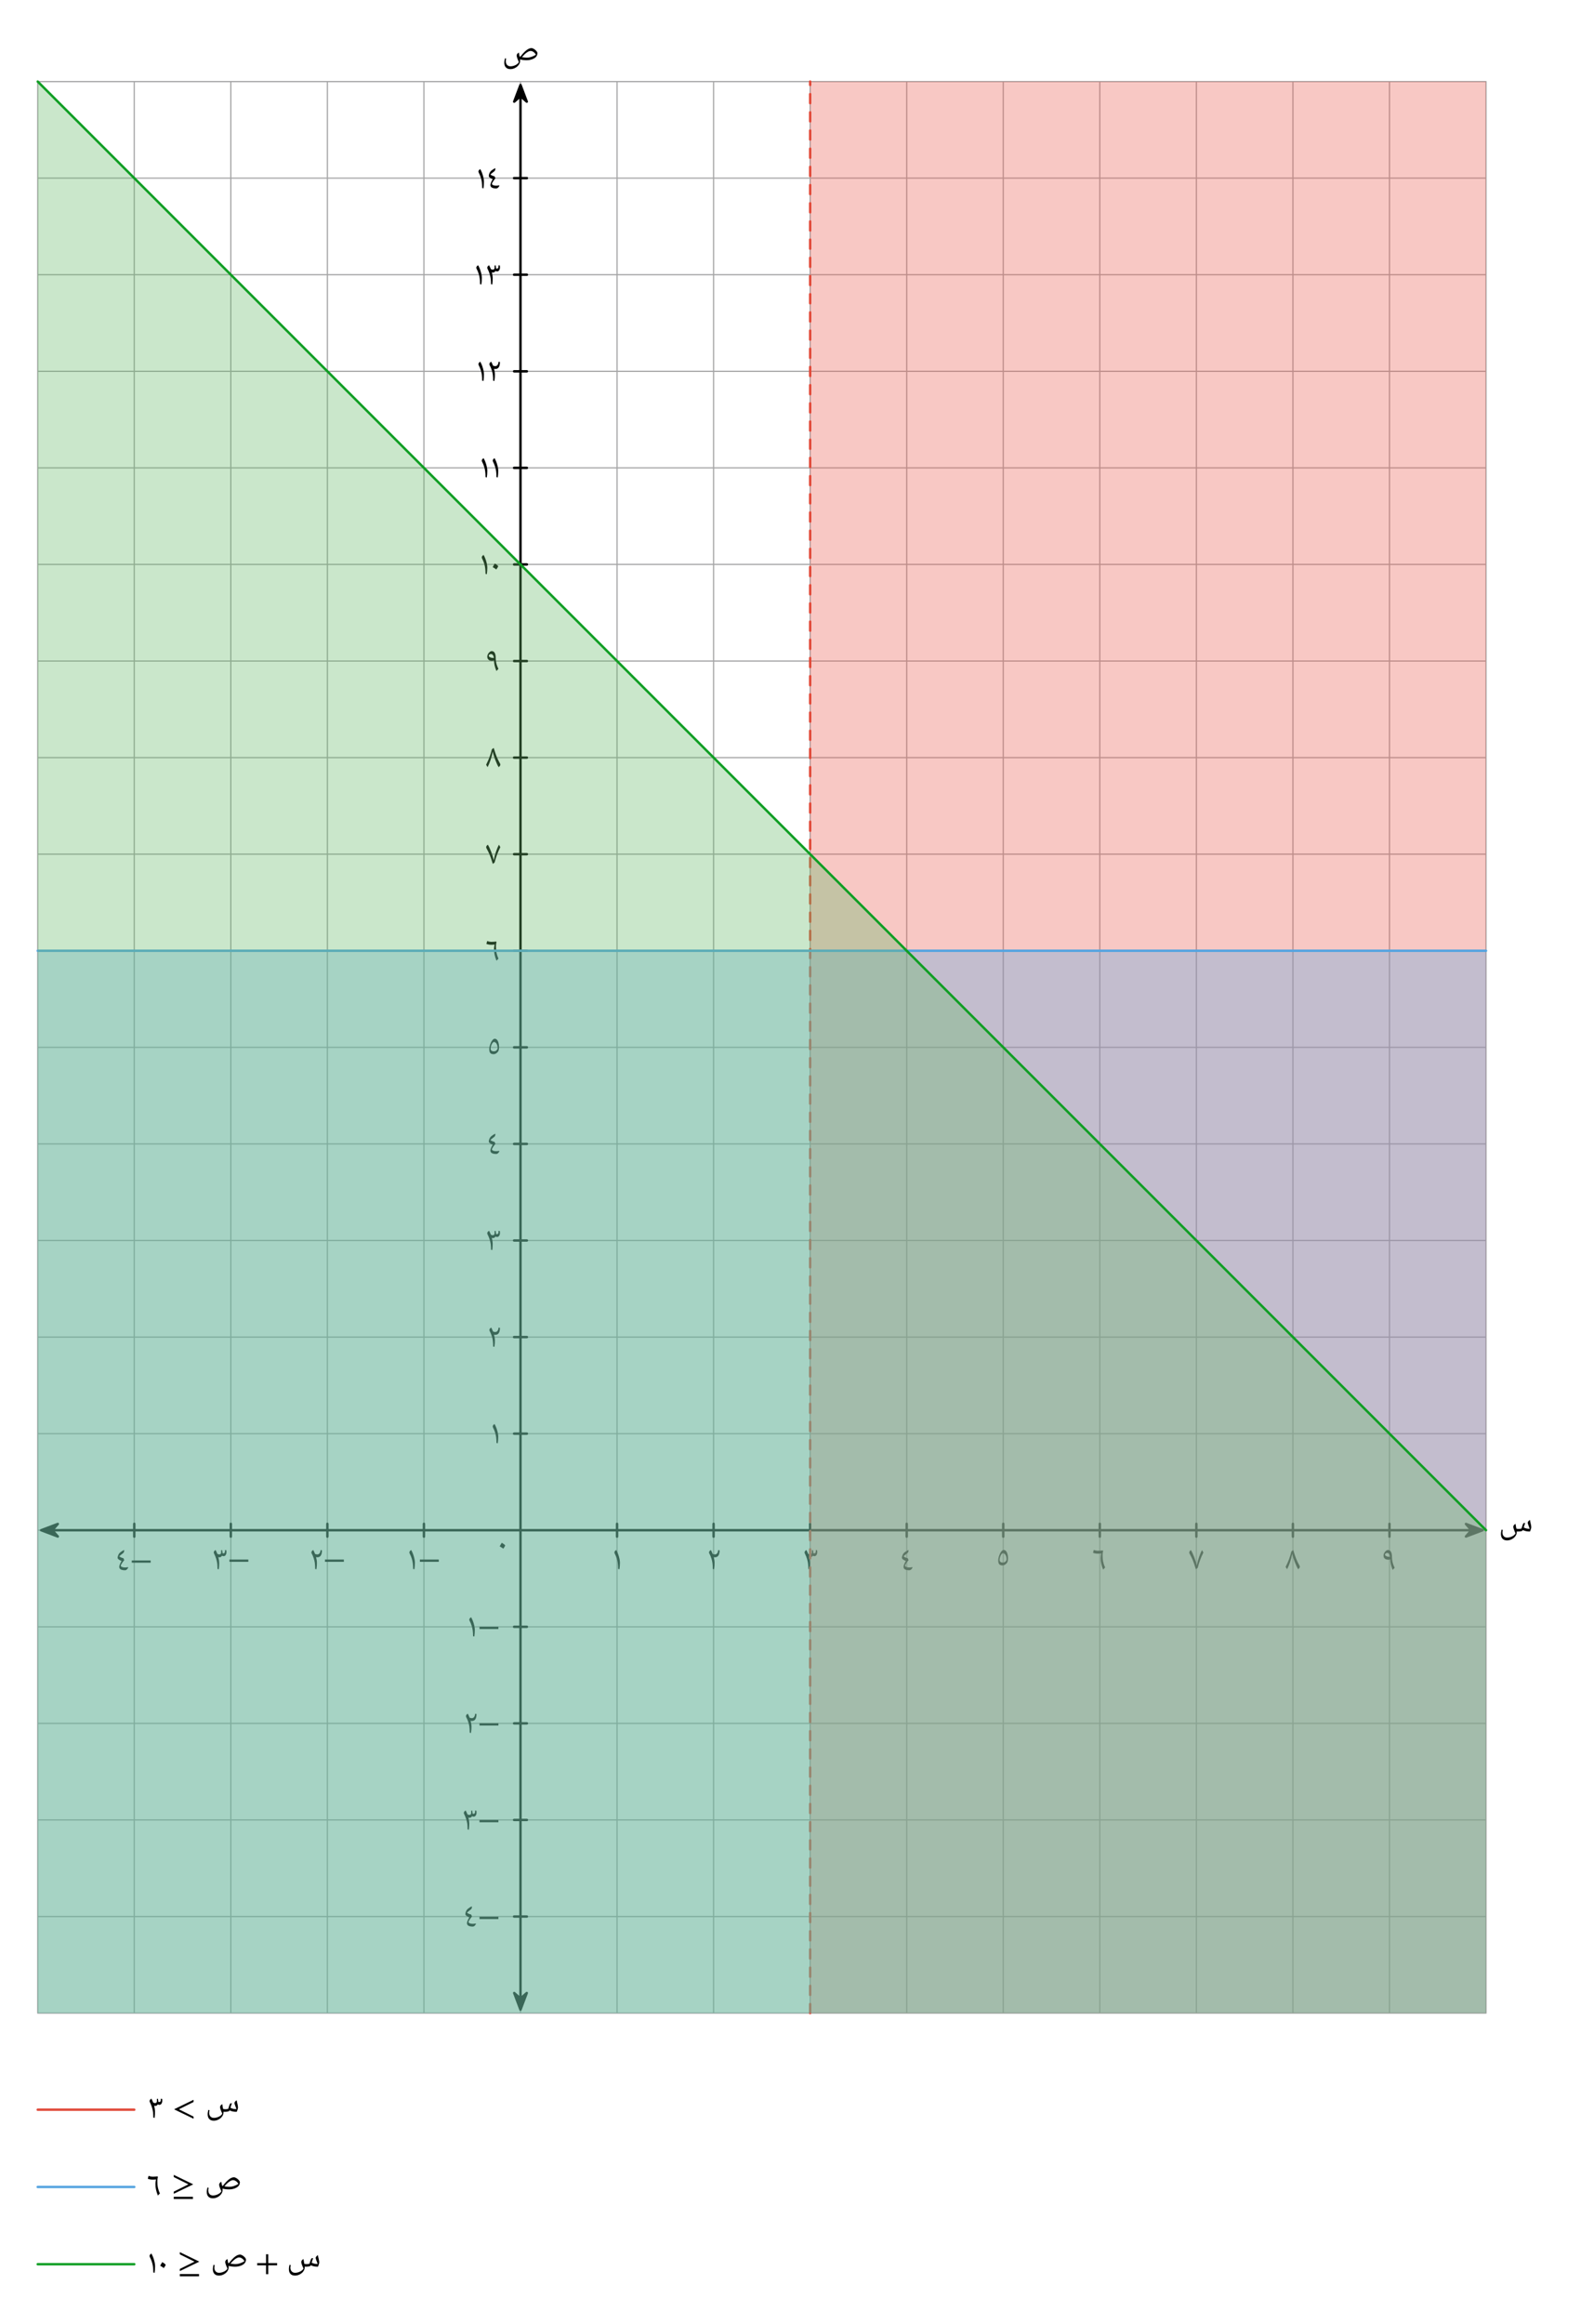 <svg width="692.907" height="1018.4" viewBox="0 0 519.68 763.8" class="displayed_equation" xmlns="http://www.w3.org/2000/svg" xmlns:xlink="http://www.w3.org/1999/xlink">
  <defs>
    <clipPath id="svg962104646856tikz_00009b">
      <path d="M 1 1 L 8 1 L 8 6.867 L 1 6.867 Z M 1 1" />
    </clipPath>
    <clipPath id="svg962104646856tikz_00009a">
      <path d="M0 0H9V7H0z" />
    </clipPath>
    <g id="svg962104646856tikz_00009i" clip-path="url(#svg962104646856tikz_00009a)">
      <path d="M 1.531 3.867 L 7 5.934 L 5.195 3.867 L 7 1.805" />
      <g clip-path="url(#svg962104646856tikz_00009b)">
        <path d="M 135.312 2609.328 L 190 2588.664 L 171.953 2609.328 L 190 2629.953 Z M 135.312 2609.328" transform="matrix(.1 0 0 -.1 -12 264.8)" fill="none" stroke-width="7.97" stroke-linecap="round" stroke-linejoin="round" stroke="#000" stroke-miterlimit="10" />
      </g>
    </g>
    <clipPath id="svg962104646856tikz_00009d">
      <path d="M 1 1 L 8 1 L 8 6.867 L 1 6.867 Z M 1 1" />
    </clipPath>
    <clipPath id="svg962104646856tikz_00009c">
      <path d="M0 0H9V7H0z" />
    </clipPath>
    <g id="svg962104646856tikz_00009j" clip-path="url(#svg962104646856tikz_00009c)">
      <path d="M 7.328 3.867 L 1.859 1.805 L 3.664 3.867 L 1.859 5.934" />
      <g clip-path="url(#svg962104646856tikz_00009d)">
        <path d="M 4873.281 2609.328 L 4818.594 2629.953 L 4836.641 2609.328 L 4818.594 2588.664 Z M 4873.281 2609.328" transform="matrix(.1 0 0 -.1 -480 264.8)" fill="none" stroke-width="7.97" stroke-linecap="round" stroke-linejoin="round" stroke="#000" stroke-miterlimit="10" />
      </g>
    </g>
    <clipPath id="svg962104646856tikz_00009f">
      <path d="M 0.09 1 L 6 1 L 6 8 L 0.09 8 Z M 0.09 1" />
    </clipPath>
    <clipPath id="svg962104646856tikz_00009e">
      <path d="M0 0H7V9H0z" />
    </clipPath>
    <g id="svg962104646856tikz_00009k" clip-path="url(#svg962104646856tikz_00009e)">
      <path d="M 3.086 7.422 L 5.148 1.953 L 3.086 3.762 L 1.023 1.953" />
      <g clip-path="url(#svg962104646856tikz_00009f)">
        <path d="M 1710.859 1033.781 L 1731.484 1088.469 L 1710.859 1070.383 L 1690.234 1088.469 Z M 1710.859 1033.781" transform="matrix(.1 0 0 -.1 -168 110.8)" fill="none" stroke-width="7.97" stroke-linecap="round" stroke-linejoin="round" stroke="#000" stroke-miterlimit="10" />
      </g>
    </g>
    <clipPath id="svg962104646856tikz_00009h">
      <path d="M 0.09 1 L 6 1 L 6 8 L 0.09 8 Z M 0.09 1" />
    </clipPath>
    <clipPath id="svg962104646856tikz_00009g">
      <path d="M0 0H7V9H0z" />
    </clipPath>
    <g id="svg962104646856tikz_00009l" clip-path="url(#svg962104646856tikz_00009g)">
      <path d="M 3.086 1.938 L 1.023 7.402 L 3.086 5.598 L 5.148 7.402" />
      <g clip-path="url(#svg962104646856tikz_00009h)">
        <path d="M 1710.859 7358.625 L 1690.234 7303.977 L 1710.859 7322.023 L 1731.484 7303.977 Z M 1710.859 7358.625" transform="matrix(.1 0 0 -.1 -168 737.8)" fill="none" stroke-width="7.97" stroke-linecap="round" stroke-linejoin="round" stroke="#000" stroke-miterlimit="10" />
      </g>
    </g>
  </defs>
  <path d="M 123.984 1022.414 L 4884.648 1022.414 M 123.984 1339.797 L 4884.648 1339.797 M 123.984 1657.18 L 4884.648 1657.18 M 123.984 1974.562 L 4884.648 1974.562 M 123.984 2291.945 L 4884.648 2291.945 M 123.984 2609.328 L 4884.648 2609.328 M 123.984 2926.672 L 4884.648 2926.672 M 123.984 3244.055 L 4884.648 3244.055 M 123.984 3561.438 L 4884.648 3561.438 M 123.984 3878.82 L 4884.648 3878.82 M 123.984 4196.203 L 4884.648 4196.203 M 123.984 4513.586 L 4884.648 4513.586 M 123.984 4830.969 L 4884.648 4830.969 M 123.984 5148.352 L 4884.648 5148.352 M 123.984 5465.734 L 4884.648 5465.734 M 123.984 5783.117 L 4884.648 5783.117 M 123.984 6100.461 L 4884.648 6100.461 M 123.984 6417.844 L 4884.648 6417.844 M 123.984 6735.227 L 4884.648 6735.227 M 123.984 7052.609 L 4884.648 7052.609 M 123.984 7369.875 L 4884.648 7369.875 M 123.984 1022.414 L 123.984 7369.992 M 441.328 1022.414 L 441.328 7369.992 M 758.711 1022.414 L 758.711 7369.992 M 1076.094 1022.414 L 1076.094 7369.992 M 1393.477 1022.414 L 1393.477 7369.992 M 1710.859 1022.414 L 1710.859 7369.992 M 2028.242 1022.414 L 2028.242 7369.992 M 2345.625 1022.414 L 2345.625 7369.992 M 2663.008 1022.414 L 2663.008 7369.992 M 2980.391 1022.414 L 2980.391 7369.992 M 3297.734 1022.414 L 3297.734 7369.992 M 3615.117 1022.414 L 3615.117 7369.992 M 3932.5 1022.414 L 3932.5 7369.992 M 4249.883 1022.414 L 4249.883 7369.992 M 4567.266 1022.414 L 4567.266 7369.992 M 4884.531 1022.414 L 4884.531 7369.992" transform="matrix(.1 0 0 -.1 0 763.8)" fill="none" stroke-width="3.985" stroke-linecap="round" stroke-linejoin="round" stroke="#a5a5a6" stroke-miterlimit="10" />
  <path d="M 441.367 2588.273 L 441.367 2630.344" transform="matrix(.1 0 0 -.1 0 763.8)" fill="none" stroke-width="7.97" stroke-linecap="round" stroke-linejoin="round" stroke="#000" stroke-miterlimit="10" />
  <path d="M43.312 513.547L49.527 513.547 49.527 512.809 43.312 512.809zM38.66 511.961C38.66 512.117 38.781 512.285 39.016 512.477 39.262 512.664 39.574 512.832 39.965 512.988 39.742 513.32 39.551 513.668 39.418 514.035 39.262 514.406 39.195 514.684 39.195 514.895 39.195 515.266 39.352 515.555 39.672 515.734 39.996 515.934 40.453 516.023 41.07 516.023 41.234 516.023 41.383 515.988 41.492 515.922 41.602 515.855 41.703 515.777 41.781 515.688 41.859 515.586 41.938 515.496 41.992 515.41 42.051 515.32 42.105 515.254 42.16 515.195L42.051 514.996C41.758 515.074 41.426 515.109 41.047 515.109 40.68 515.109 40.367 515.051 40.109 514.941 39.84 514.828 39.707 514.695 39.707 514.539 39.707 514.371 39.84 514.082 40.109 513.68 40.375 513.277 40.621 512.953 40.855 512.711L40.555 512.051C40.254 511.984 39.984 511.906 39.773 511.805 39.562 511.715 39.371 511.582 39.203 511.402 39.395 511.234 39.707 510.98 40.152 510.645L40.488 510.379C40.59 510.297 40.68 510.176 40.734 510.043 40.789 509.887 40.824 509.742 40.824 509.586 40.824 509.496 40.812 509.418 40.789 509.352 40.344 509.586 39.984 509.797 39.73 509.996 39.461 510.188 39.262 510.379 39.125 510.566 39.004 510.758 38.891 510.98 38.793 511.258 38.703 511.535 38.66 511.773 38.66 511.961" />
  <path d="M 758.711 2588.273 L 758.711 2630.344" transform="matrix(.1 0 0 -.1 0 763.8)" fill="none" stroke-width="7.97" stroke-linecap="round" stroke-linejoin="round" stroke="#000" stroke-miterlimit="10" />
  <path d="M75.414 513.246L81.629 513.246 81.629 512.508 75.414 512.508zM70.258 510.18C70.258 510.277 70.293 510.391 70.348 510.504 70.684 511.18 70.93 511.785 71.086 512.332 71.242 512.867 71.34 513.367 71.406 513.824 71.453 514.281 71.484 514.875 71.496 515.602L71.922 515.699C72.012 515.02 72.055 514.305 72.055 513.57 72.043 513.023 71.953 512.398 71.766 511.684L71.777 511.684C71.91 511.738 72.043 511.762 72.168 511.762 72.344 511.762 72.5 511.719 72.637 511.617 72.77 511.527 72.871 511.406 72.949 511.246 73.137 511.348 73.316 511.406 73.484 511.406 73.762 511.406 73.984 511.281 74.176 511.023 74.352 510.77 74.441 510.434 74.441 510.023 74.441 509.867 74.43 509.664 74.398 509.43L73.941 509.387C73.953 509.453 73.961 509.555 73.961 509.699 73.961 509.953 73.918 510.145 73.84 510.277 73.75 510.41 73.629 510.477 73.473 510.477 73.383 510.477 73.273 510.457 73.148 510.41L73.148 510.344C73.148 510.078 73.094 509.754 72.992 509.363L72.656 509.477C72.68 509.652 72.691 509.82 72.691 509.988 72.691 510.266 72.637 510.477 72.547 510.613 72.434 510.758 72.277 510.824 72.066 510.824 71.832 510.824 71.621 510.758 71.441 510.621 71.273 510.188 71.074 509.766 70.859 509.363 70.672 509.477 70.516 509.598 70.414 509.742 70.312 509.887 70.258 510.031 70.258 510.18" />
  <path d="M 1076.094 2588.273 L 1076.094 2630.344" transform="matrix(.1 0 0 -.1 0 763.8)" fill="none" stroke-width="7.97" stroke-linecap="round" stroke-linejoin="round" stroke="#000" stroke-miterlimit="10" />
  <path d="M106.812 513.246L113.027 513.246 113.027 512.508 106.812 512.508zM102.359 510.18C102.359 510.277 102.391 510.379 102.449 510.504 102.738 511.047 102.973 511.582 103.129 512.109 103.309 512.633 103.418 513.133 103.484 513.625 103.555 514.117 103.586 514.773 103.598 515.602L104.023 515.699C104.09 515.199 104.133 514.797 104.156 514.516 104.164 514.238 104.18 513.914 104.18 513.57 104.18 513.047 104.078 512.41 103.887 511.684 104.023 511.738 104.156 511.762 104.277 511.762 105.316 511.773 105.828 511.004 105.828 509.465L105.383 509.375C105.281 510.344 104.914 510.824 104.266 510.824 104.121 510.824 103.988 510.805 103.867 510.77 103.73 510.734 103.621 510.68 103.543 510.621 103.375 510.188 103.184 509.777 102.961 509.363 102.773 509.465 102.617 509.586 102.516 509.742 102.414 509.879 102.359 510.031 102.359 510.18" />
  <path d="M 1393.477 2588.273 L 1393.477 2630.344" transform="matrix(.1 0 0 -.1 0 763.8)" fill="none" stroke-width="7.97" stroke-linecap="round" stroke-linejoin="round" stroke="#000" stroke-miterlimit="10" />
  <path d="M138.016 513.246L144.227 513.246 144.227 512.508 138.016 512.508zM134.559 510.18C134.559 510.277 134.594 510.379 134.648 510.504 134.961 511.113 135.195 511.684 135.352 512.207 135.52 512.734 135.629 513.246 135.688 513.727 135.754 514.203 135.785 514.828 135.797 515.602L136.223 515.699C136.32 514.996 136.379 514.293 136.379 513.57 136.379 512.977 136.266 512.297 136.043 511.527 135.832 510.746 135.531 510.023 135.16 509.363 134.973 509.477 134.816 509.598 134.715 509.742 134.613 509.887 134.559 510.031 134.559 510.18" />
  <path d="M 2028.242 2588.273 L 2028.242 2630.344" transform="matrix(.1 0 0 -.1 0 763.8)" fill="none" stroke-width="7.97" stroke-linecap="round" stroke-linejoin="round" stroke="#000" stroke-miterlimit="10" />
  <path d="M 201.961 510.18 C 201.961 510.277 201.992 510.379 202.047 510.504 C 202.359 511.113 202.594 511.684 202.754 512.207 C 202.918 512.734 203.031 513.246 203.086 513.727 C 203.152 514.203 203.188 514.828 203.195 515.602 L 203.621 515.699 C 203.723 514.996 203.777 514.293 203.777 513.57 C 203.777 512.977 203.664 512.297 203.441 511.527 C 203.23 510.746 202.93 510.023 202.562 509.363 C 202.371 509.477 202.215 509.598 202.117 509.742 C 202.016 509.887 201.961 510.031 201.961 510.18" />
  <path d="M 2345.625 2588.273 L 2345.625 2630.344" transform="matrix(.1 0 0 -.1 0 763.8)" fill="none" stroke-width="7.97" stroke-linecap="round" stroke-linejoin="round" stroke="#000" stroke-miterlimit="10" />
  <path d="M 233.059 510.18 C 233.059 510.277 233.094 510.379 233.148 510.504 C 233.438 511.047 233.672 511.582 233.828 512.109 C 234.008 512.633 234.117 513.133 234.188 513.625 C 234.254 514.117 234.285 514.773 234.297 515.602 L 234.723 515.699 C 234.789 515.199 234.832 514.797 234.855 514.516 C 234.867 514.238 234.879 513.914 234.879 513.57 C 234.879 513.047 234.777 512.41 234.59 511.684 C 234.723 511.738 234.855 511.762 234.977 511.762 C 236.016 511.773 236.527 511.004 236.527 509.465 L 236.082 509.375 C 235.98 510.344 235.613 510.824 234.969 510.824 C 234.82 510.824 234.688 510.805 234.566 510.77 C 234.43 510.734 234.32 510.68 234.242 510.621 C 234.074 510.188 233.883 509.777 233.66 509.363 C 233.473 509.465 233.316 509.586 233.215 509.742 C 233.113 509.879 233.059 510.031 233.059 510.18" />
  <path d="M 2662.969 2588.273 L 2662.969 2630.344" transform="matrix(.1 0 0 -.1 0 763.8)" fill="none" stroke-width="7.97" stroke-linecap="round" stroke-linejoin="round" stroke="#000" stroke-miterlimit="10" />
  <path d="M 264.461 510.18 C 264.461 510.277 264.492 510.391 264.547 510.504 C 264.883 511.18 265.129 511.785 265.285 512.332 C 265.441 512.867 265.539 513.367 265.609 513.824 C 265.652 514.281 265.688 514.875 265.695 515.602 L 266.121 515.699 C 266.211 515.02 266.254 514.305 266.254 513.57 C 266.242 513.023 266.156 512.398 265.965 511.684 L 265.977 511.684 C 266.109 511.738 266.242 511.762 266.367 511.762 C 266.547 511.762 266.703 511.719 266.836 511.617 C 266.969 511.527 267.07 511.406 267.148 511.246 C 267.34 511.348 267.516 511.406 267.684 511.406 C 267.965 511.406 268.188 511.281 268.375 511.023 C 268.555 510.77 268.641 510.434 268.641 510.023 C 268.641 509.867 268.633 509.664 268.598 509.43 L 268.141 509.387 C 268.152 509.453 268.164 509.555 268.164 509.699 C 268.164 509.953 268.117 510.145 268.039 510.277 C 267.953 510.41 267.828 510.477 267.672 510.477 C 267.582 510.477 267.473 510.457 267.348 510.41 L 267.348 510.344 C 267.348 510.078 267.293 509.754 267.191 509.363 L 266.859 509.477 C 266.879 509.652 266.891 509.82 266.891 509.988 C 266.891 510.266 266.836 510.477 266.746 510.613 C 266.633 510.758 266.477 510.824 266.266 510.824 C 266.031 510.824 265.82 510.758 265.641 510.621 C 265.477 510.188 265.273 509.766 265.062 509.363 C 264.871 509.477 264.715 509.598 264.617 509.742 C 264.516 509.887 264.461 510.031 264.461 510.18" />
  <path d="M 2980.352 2588.273 L 2980.352 2630.344" transform="matrix(.1 0 0 -.1 0 763.8)" fill="none" stroke-width="7.97" stroke-linecap="round" stroke-linejoin="round" stroke="#000" stroke-miterlimit="10" />
  <path d="M 296.461 511.961 C 296.461 512.117 296.582 512.285 296.816 512.477 C 297.062 512.664 297.371 512.832 297.766 512.988 C 297.539 513.32 297.352 513.668 297.219 514.035 C 297.062 514.406 296.992 514.684 296.992 514.895 C 296.992 515.266 297.148 515.555 297.473 515.734 C 297.797 515.934 298.254 516.023 298.867 516.023 C 299.035 516.023 299.18 515.988 299.293 515.922 C 299.402 515.855 299.504 515.777 299.582 515.688 C 299.66 515.586 299.738 515.496 299.793 515.41 C 299.852 515.32 299.906 515.254 299.961 515.195 L 299.852 514.996 C 299.559 515.074 299.227 515.109 298.844 515.109 C 298.477 515.109 298.164 515.051 297.91 514.941 C 297.641 514.828 297.508 514.695 297.508 514.539 C 297.508 514.371 297.641 514.082 297.91 513.68 C 298.176 513.277 298.422 512.953 298.656 512.711 L 298.355 512.051 C 298.055 511.984 297.785 511.906 297.574 511.805 C 297.363 511.715 297.172 511.582 297.004 511.402 C 297.195 511.234 297.508 510.98 297.953 510.645 L 298.289 510.379 C 298.391 510.297 298.477 510.176 298.535 510.043 C 298.59 509.887 298.621 509.742 298.621 509.586 C 298.621 509.496 298.613 509.418 298.59 509.352 C 298.145 509.586 297.785 509.797 297.531 509.996 C 297.262 510.188 297.062 510.379 296.926 510.566 C 296.805 510.758 296.691 510.98 296.594 511.258 C 296.504 511.535 296.461 511.773 296.461 511.961" />
  <path d="M 3297.734 2588.273 L 3297.734 2630.344" transform="matrix(.1 0 0 -.1 0 763.8)" fill="none" stroke-width="7.97" stroke-linecap="round" stroke-linejoin="round" stroke="#000" stroke-miterlimit="10" />
  <path d="M 328.125 512.824 C 328.125 513.371 328.234 513.781 328.449 514.039 C 328.672 514.297 329.027 514.43 329.531 514.43 C 329.832 514.43 330.133 514.34 330.41 514.152 C 330.703 513.961 330.926 513.727 331.094 513.426 C 331.258 513.125 331.34 512.645 331.34 511.977 C 331.34 511.52 331.281 511.086 331.148 510.66 C 331.035 510.234 330.859 509.91 330.645 509.688 C 330.434 509.465 330.188 509.355 329.91 509.355 C 329.652 509.355 329.383 509.543 329.094 509.91 C 328.816 510.281 328.582 510.746 328.402 511.285 C 328.215 511.844 328.125 512.344 328.125 512.824 Z M 329.652 513.492 C 328.93 513.492 328.57 513.191 328.57 512.578 C 328.57 512.32 328.629 512.02 328.738 511.664 C 328.859 511.305 329.008 511.016 329.172 510.773 C 329.34 510.547 329.508 510.426 329.664 510.426 C 330.008 510.426 330.289 510.629 330.523 511.016 C 330.758 511.406 330.867 511.898 330.867 512.477 C 330.867 512.555 330.836 512.668 330.758 512.824 C 330.68 512.957 330.59 513.082 330.488 513.18 C 330.391 513.281 330.266 513.359 330.121 513.406 C 329.977 513.473 329.82 513.492 329.652 513.492" />
  <path d="M 3615.117 2588.273 L 3615.117 2630.344" transform="matrix(.1 0 0 -.1 0 763.8)" fill="none" stroke-width="7.97" stroke-linecap="round" stroke-linejoin="round" stroke="#000" stroke-miterlimit="10" />
  <path d="M 362.602 515.812 L 363.262 515.109 C 362.984 514.562 362.77 513.949 362.629 513.301 C 362.48 512.641 362.414 511.883 362.414 511.016 C 362.414 510.633 362.48 510.188 362.602 509.688 L 362.469 509.508 C 361.879 509.586 361.344 509.617 360.84 509.617 C 360.43 509.609 359.992 509.52 359.535 509.34 L 359.281 510.289 C 359.457 510.367 359.691 510.445 359.961 510.488 C 360.25 510.555 360.539 510.578 360.84 510.578 C 361.297 510.578 361.68 510.555 361.977 510.512 C 361.945 510.621 361.914 510.859 361.855 511.203 C 361.812 511.551 361.789 511.852 361.789 512.086 C 361.789 512.711 361.855 513.312 361.992 513.902 C 362.121 514.496 362.324 515.133 362.602 515.812" />
  <path d="M 3932.461 2588.273 L 3932.461 2630.344" transform="matrix(.1 0 0 -.1 0 763.8)" fill="none" stroke-width="7.97" stroke-linecap="round" stroke-linejoin="round" stroke="#000" stroke-miterlimit="10" />
  <path d="M 393.078 515.699 C 393.242 515.59 393.445 515.445 393.68 515.254 C 393.914 514.359 394.168 513.523 394.449 512.754 C 394.727 511.973 395.105 511.113 395.562 510.188 L 395.094 509.387 C 394.793 509.945 394.469 510.711 394.137 511.684 C 393.801 512.664 393.555 513.602 393.398 514.496 C 393.242 513.734 392.965 512.82 392.562 511.762 C 392.16 510.703 391.793 509.91 391.445 509.387 C 391.281 509.508 391.145 509.652 391.047 509.797 C 390.945 509.945 390.898 510.09 390.898 510.234 C 390.91 510.32 390.934 510.398 390.969 510.477 C 391.445 511.371 391.828 512.141 392.094 512.777 C 392.363 513.422 392.688 514.395 393.078 515.699" />
  <path d="M 4249.844 2588.273 L 4249.844 2630.344" transform="matrix(.1 0 0 -.1 0 763.8)" fill="none" stroke-width="7.97" stroke-linecap="round" stroke-linejoin="round" stroke="#000" stroke-miterlimit="10" />
  <path d="M 425.09 509.387 L 424.484 509.832 C 424.254 510.781 423.996 511.617 423.727 512.352 C 423.449 513.102 423.07 513.949 422.59 514.906 L 423.07 515.699 C 423.391 515.109 423.703 514.34 424.039 513.391 C 424.352 512.441 424.598 511.516 424.766 510.59 C 424.91 511.359 425.188 512.273 425.602 513.336 C 426.004 514.395 426.371 515.176 426.719 515.699 C 426.883 515.566 427.02 515.434 427.117 515.277 C 427.219 515.141 427.266 514.996 427.266 514.852 C 427.266 514.762 427.242 514.684 427.207 514.605 C 426.707 513.703 426.328 512.922 426.047 512.242 C 425.77 511.562 425.457 510.613 425.09 509.387" />
  <path d="M 4567.227 2588.273 L 4567.227 2630.344" transform="matrix(.1 0 0 -.1 0 763.8)" fill="none" stroke-width="7.97" stroke-linecap="round" stroke-linejoin="round" stroke="#000" stroke-miterlimit="10" />
  <path d="M 457.77 515.91 L 458.43 515.207 C 458.129 514.605 457.914 514.023 457.758 513.457 C 457.625 512.887 457.547 512.309 457.547 511.715 C 457.547 510.902 457.434 510.312 457.199 509.941 C 456.977 509.562 456.656 509.371 456.23 509.371 C 456.02 509.371 455.797 509.461 455.57 509.652 C 455.328 509.844 455.137 510.078 454.992 510.355 C 454.848 510.633 454.77 510.902 454.77 511.148 C 454.77 511.605 454.902 511.949 455.18 512.195 C 455.461 512.43 455.863 512.555 456.387 512.555 C 456.598 512.555 456.797 512.508 456.988 512.418 C 457 512.988 457.055 513.535 457.18 514.059 C 457.301 514.582 457.492 515.207 457.77 515.91 Z M 455.953 510.344 C 456.484 510.344 456.812 510.734 456.934 511.516 L 456.945 511.594 L 456.699 511.617 C 456.328 511.617 455.996 511.547 455.707 511.406 C 455.406 511.258 455.258 511.094 455.258 510.879 C 455.258 510.77 455.328 510.656 455.461 510.523 C 455.605 510.41 455.762 510.344 455.953 510.344" />
  <path d="M 1689.844 1339.797 L 1731.875 1339.797" transform="matrix(.1 0 0 -.1 0 763.8)" fill="none" stroke-width="7.97" stroke-linecap="round" stroke-linejoin="round" stroke="#000" stroke-miterlimit="10" />
  <path d="M157.613 630.645L163.828 630.645 163.828 629.91 157.613 629.91zM152.961 629.062C152.961 629.219 153.082 629.383 153.316 629.574 153.562 629.766 153.871 629.93 154.266 630.086 154.039 630.422 153.852 630.77 153.719 631.137 153.562 631.504 153.492 631.781 153.492 631.996 153.492 632.363 153.648 632.652 153.973 632.832 154.297 633.031 154.754 633.121 155.367 633.121 155.535 633.121 155.68 633.09 155.793 633.023 155.902 632.953 156.004 632.879 156.082 632.785 156.16 632.688 156.238 632.598 156.293 632.508 156.352 632.418 156.406 632.352 156.461 632.297L156.352 632.094C156.059 632.172 155.727 632.207 155.344 632.207 154.977 632.207 154.664 632.152 154.41 632.039 154.141 631.93 154.008 631.797 154.008 631.641 154.008 631.473 154.141 631.18 154.41 630.781 154.676 630.379 154.922 630.055 155.156 629.809L154.855 629.148C154.555 629.086 154.285 629.008 154.074 628.906 153.863 628.816 153.672 628.684 153.504 628.504 153.695 628.336 154.008 628.078 154.453 627.746L154.789 627.477C154.891 627.398 154.977 627.277 155.035 627.141 155.09 626.984 155.121 626.84 155.121 626.684 155.121 626.594 155.113 626.516 155.09 626.453 154.645 626.684 154.285 626.898 154.031 627.098 153.762 627.285 153.562 627.477 153.426 627.668 153.305 627.855 153.191 628.078 153.094 628.359 153.004 628.637 152.961 628.871 152.961 629.062" />
  <path d="M 1689.844 1657.18 L 1731.875 1657.18" transform="matrix(.1 0 0 -.1 0 763.8)" fill="none" stroke-width="7.97" stroke-linecap="round" stroke-linejoin="round" stroke="#000" stroke-miterlimit="10" />
  <path d="M157.613 598.844L163.828 598.844 163.828 598.109 157.613 598.109zM152.461 595.777C152.461 595.879 152.492 595.988 152.547 596.102 152.883 596.781 153.129 597.383 153.285 597.93 153.441 598.465 153.539 598.969 153.609 599.426 153.652 599.883 153.688 600.477 153.695 601.199L154.121 601.301C154.211 600.617 154.254 599.906 154.254 599.168 154.242 598.621 154.156 597.996 153.965 597.285L153.977 597.285C154.109 597.34 154.242 597.363 154.367 597.363 154.547 597.363 154.703 597.316 154.836 597.219 154.969 597.129 155.07 597.004 155.148 596.848 155.34 596.949 155.516 597.004 155.684 597.004 155.965 597.004 156.188 596.883 156.375 596.625 156.555 596.367 156.641 596.035 156.641 595.621 156.641 595.465 156.633 595.266 156.598 595.031L156.141 594.984C156.152 595.055 156.164 595.152 156.164 595.297 156.164 595.555 156.117 595.742 156.039 595.879 155.953 596.012 155.828 596.078 155.672 596.078 155.582 596.078 155.473 596.055 155.348 596.012L155.348 595.945C155.348 595.676 155.293 595.352 155.191 594.961L154.859 595.074C154.879 595.254 154.891 595.422 154.891 595.586 154.891 595.867 154.836 596.078 154.746 596.211 154.633 596.359 154.477 596.426 154.266 596.426 154.031 596.426 153.82 596.359 153.641 596.223 153.477 595.789 153.273 595.363 153.062 594.961 152.871 595.074 152.715 595.195 152.617 595.344 152.516 595.488 152.461 595.633 152.461 595.777" />
  <path d="M 1689.844 1974.562 L 1731.875 1974.562" transform="matrix(.1 0 0 -.1 0 763.8)" fill="none" stroke-width="7.97" stroke-linecap="round" stroke-linejoin="round" stroke="#000" stroke-miterlimit="10" />
  <path d="M157.613 567.047L163.828 567.047 163.828 566.309 157.613 566.309zM153.16 563.977C153.16 564.078 153.191 564.18 153.246 564.301 153.539 564.848 153.773 565.383 153.93 565.906 154.109 566.43 154.219 566.934 154.285 567.426 154.352 567.914 154.387 568.574 154.398 569.398L154.82 569.5C154.887 568.996 154.934 568.598 154.953 568.316 154.965 568.039 154.977 567.715 154.977 567.367 154.977 566.844 154.879 566.211 154.688 565.484 154.82 565.539 154.953 565.562 155.078 565.562 156.117 565.574 156.629 564.805 156.629 563.266L156.184 563.176C156.082 564.145 155.715 564.625 155.066 564.625 154.922 564.625 154.789 564.602 154.664 564.57 154.531 564.535 154.422 564.48 154.344 564.422 154.176 563.988 153.984 563.578 153.762 563.16 153.57 563.266 153.414 563.387 153.316 563.543 153.215 563.676 153.16 563.832 153.16 563.977" />
  <path d="M 1689.844 2291.945 L 1731.875 2291.945" transform="matrix(.1 0 0 -.1 0 763.8)" fill="none" stroke-width="7.97" stroke-linecap="round" stroke-linejoin="round" stroke="#000" stroke-miterlimit="10" />
  <path d="M157.613 535.344L163.828 535.344 163.828 534.609 157.613 534.609zM154.258 532.277C154.258 532.379 154.293 532.477 154.348 532.602 154.66 533.215 154.895 533.785 155.051 534.309 155.219 534.832 155.328 535.344 155.387 535.824 155.453 536.305 155.484 536.93 155.496 537.699L155.922 537.801C156.023 537.098 156.078 536.395 156.078 535.668 156.078 535.078 155.965 534.398 155.742 533.629 155.531 532.848 155.23 532.121 154.859 531.461 154.672 531.574 154.516 531.695 154.414 531.844 154.312 531.988 154.258 532.133 154.258 532.277" />
  <path d="M 1689.844 2926.672 L 1731.875 2926.672" transform="matrix(.1 0 0 -.1 0 763.8)" fill="none" stroke-width="7.97" stroke-linecap="round" stroke-linejoin="round" stroke="#000" stroke-miterlimit="10" />
  <path d="M 161.961 468.777 C 161.961 468.879 161.992 468.977 162.047 469.102 C 162.359 469.715 162.594 470.285 162.754 470.809 C 162.918 471.332 163.031 471.844 163.086 472.324 C 163.152 472.805 163.188 473.43 163.195 474.199 L 163.621 474.301 C 163.723 473.598 163.777 472.895 163.777 472.168 C 163.777 471.578 163.664 470.898 163.441 470.129 C 163.23 469.348 162.93 468.621 162.562 467.961 C 162.371 468.074 162.215 468.195 162.117 468.344 C 162.016 468.488 161.961 468.633 161.961 468.777" />
  <path d="M 1689.844 3244.055 L 1731.875 3244.055" transform="matrix(.1 0 0 -.1 0 763.8)" fill="none" stroke-width="7.97" stroke-linecap="round" stroke-linejoin="round" stroke="#000" stroke-miterlimit="10" />
  <path d="M 160.859 437.078 C 160.859 437.18 160.891 437.277 160.949 437.402 C 161.238 437.949 161.473 438.484 161.629 439.008 C 161.809 439.531 161.918 440.035 161.984 440.523 C 162.055 441.016 162.086 441.672 162.098 442.5 L 162.523 442.602 C 162.59 442.098 162.633 441.695 162.656 441.418 C 162.664 441.141 162.68 440.816 162.68 440.469 C 162.68 439.945 162.578 439.309 162.387 438.586 C 162.523 438.641 162.656 438.66 162.777 438.66 C 163.816 438.672 164.328 437.902 164.328 436.363 L 163.883 436.273 C 163.781 437.246 163.414 437.727 162.766 437.727 C 162.621 437.727 162.488 437.703 162.367 437.668 C 162.23 437.637 162.121 437.578 162.043 437.523 C 161.875 437.09 161.684 436.676 161.461 436.262 C 161.273 436.363 161.117 436.484 161.016 436.641 C 160.914 436.777 160.859 436.934 160.859 437.078" />
  <path d="M 1689.844 3561.438 L 1731.875 3561.438" transform="matrix(.1 0 0 -.1 0 763.8)" fill="none" stroke-width="7.97" stroke-linecap="round" stroke-linejoin="round" stroke="#000" stroke-miterlimit="10" />
  <path d="M 160.16 405.277 C 160.16 405.379 160.191 405.488 160.246 405.602 C 160.582 406.281 160.828 406.883 160.984 407.43 C 161.141 407.965 161.242 408.469 161.309 408.926 C 161.352 409.383 161.387 409.977 161.398 410.699 L 161.82 410.801 C 161.91 410.117 161.953 409.406 161.953 408.668 C 161.945 408.121 161.855 407.496 161.664 406.785 L 161.676 406.785 C 161.812 406.84 161.945 406.863 162.066 406.863 C 162.246 406.863 162.402 406.816 162.535 406.719 C 162.668 406.629 162.77 406.504 162.848 406.348 C 163.039 406.449 163.215 406.504 163.383 406.504 C 163.664 406.504 163.887 406.383 164.074 406.125 C 164.254 405.867 164.344 405.535 164.344 405.121 C 164.344 404.965 164.332 404.766 164.297 404.531 L 163.84 404.484 C 163.852 404.555 163.863 404.652 163.863 404.797 C 163.863 405.055 163.82 405.242 163.742 405.379 C 163.652 405.512 163.527 405.578 163.371 405.578 C 163.281 405.578 163.172 405.555 163.047 405.512 L 163.047 405.445 C 163.047 405.176 162.992 404.852 162.891 404.461 L 162.559 404.574 C 162.578 404.754 162.59 404.922 162.59 405.086 C 162.59 405.367 162.535 405.578 162.445 405.711 C 162.336 405.859 162.18 405.926 161.965 405.926 C 161.734 405.926 161.52 405.859 161.344 405.723 C 161.176 405.289 160.973 404.863 160.762 404.461 C 160.57 404.574 160.414 404.695 160.316 404.844 C 160.215 404.988 160.16 405.133 160.16 405.277" />
  <path d="M 1689.844 3878.82 L 1731.875 3878.82" transform="matrix(.1 0 0 -.1 0 763.8)" fill="none" stroke-width="7.97" stroke-linecap="round" stroke-linejoin="round" stroke="#000" stroke-miterlimit="10" />
  <path d="M 160.66 375.16 C 160.66 375.316 160.781 375.484 161.016 375.676 C 161.262 375.863 161.574 376.031 161.965 376.188 C 161.742 376.523 161.551 376.867 161.418 377.234 C 161.262 377.605 161.195 377.883 161.195 378.094 C 161.195 378.465 161.352 378.754 161.672 378.934 C 161.996 379.133 162.453 379.223 163.07 379.223 C 163.234 379.223 163.383 379.188 163.492 379.121 C 163.602 379.055 163.703 378.977 163.781 378.887 C 163.859 378.785 163.938 378.699 163.992 378.609 C 164.051 378.52 164.105 378.453 164.16 378.398 L 164.051 378.195 C 163.758 378.273 163.426 378.309 163.047 378.309 C 162.68 378.309 162.367 378.254 162.109 378.141 C 161.84 378.027 161.707 377.895 161.707 377.738 C 161.707 377.57 161.84 377.281 162.109 376.879 C 162.379 376.477 162.621 376.156 162.855 375.91 L 162.555 375.25 C 162.254 375.184 161.984 375.105 161.773 375.004 C 161.562 374.914 161.371 374.781 161.203 374.602 C 161.395 374.438 161.707 374.18 162.152 373.844 L 162.488 373.578 C 162.59 373.496 162.68 373.379 162.734 373.242 C 162.789 373.086 162.824 372.941 162.824 372.785 C 162.824 372.695 162.812 372.617 162.789 372.551 C 162.344 372.785 161.984 372.996 161.73 373.199 C 161.465 373.387 161.262 373.578 161.129 373.766 C 161.004 373.957 160.891 374.18 160.793 374.457 C 160.703 374.738 160.66 374.973 160.66 375.16" />
  <path d="M 1689.844 4196.164 L 1731.875 4196.164" transform="matrix(.1 0 0 -.1 0 763.8)" fill="none" stroke-width="7.97" stroke-linecap="round" stroke-linejoin="round" stroke="#000" stroke-miterlimit="10" />
  <path d="M 160.824 344.824 C 160.824 345.371 160.938 345.781 161.148 346.039 C 161.371 346.297 161.727 346.43 162.23 346.43 C 162.531 346.43 162.832 346.34 163.109 346.152 C 163.402 345.961 163.625 345.727 163.793 345.426 C 163.961 345.125 164.039 344.645 164.039 343.977 C 164.039 343.52 163.98 343.086 163.848 342.66 C 163.734 342.234 163.559 341.91 163.344 341.688 C 163.133 341.465 162.887 341.355 162.609 341.355 C 162.352 341.355 162.086 341.543 161.797 341.91 C 161.516 342.281 161.281 342.746 161.102 343.285 C 160.914 343.844 160.824 344.344 160.824 344.824 Z M 162.352 345.492 C 161.629 345.492 161.27 345.191 161.27 344.578 C 161.27 344.32 161.328 344.02 161.438 343.664 C 161.562 343.305 161.707 343.016 161.871 342.773 C 162.039 342.547 162.207 342.426 162.363 342.426 C 162.711 342.426 162.988 342.629 163.223 343.016 C 163.457 343.406 163.57 343.898 163.57 344.477 C 163.57 344.555 163.535 344.668 163.457 344.824 C 163.379 344.957 163.289 345.082 163.188 345.18 C 163.09 345.281 162.965 345.359 162.82 345.406 C 162.676 345.473 162.52 345.492 162.352 345.492" />
  <path d="M 1689.844 4513.547 L 1731.875 4513.547" transform="matrix(.1 0 0 -.1 0 763.8)" fill="none" stroke-width="7.97" stroke-linecap="round" stroke-linejoin="round" stroke="#000" stroke-miterlimit="10" />
  <path d="M 163.203 315.711 L 163.859 315.008 C 163.582 314.461 163.371 313.848 163.227 313.203 C 163.082 312.543 163.016 311.785 163.016 310.914 C 163.016 310.535 163.082 310.09 163.203 309.586 L 163.07 309.406 C 162.477 309.484 161.941 309.52 161.441 309.52 C 161.027 309.508 160.594 309.418 160.137 309.242 L 159.879 310.188 C 160.059 310.266 160.293 310.344 160.559 310.391 C 160.852 310.457 161.141 310.477 161.441 310.477 C 161.898 310.477 162.277 310.457 162.578 310.41 C 162.547 310.523 162.512 310.758 162.457 311.102 C 162.41 311.449 162.391 311.75 162.391 311.984 C 162.391 312.609 162.457 313.211 162.59 313.805 C 162.723 314.395 162.926 315.031 163.203 315.711" />
  <path d="M 1689.844 4830.93 L 1731.875 4830.93" transform="matrix(.1 0 0 -.1 0 763.8)" fill="none" stroke-width="7.97" stroke-linecap="round" stroke-linejoin="round" stroke="#000" stroke-miterlimit="10" />
  <path d="M 161.977 283.898 C 162.145 283.789 162.344 283.645 162.578 283.453 C 162.812 282.562 163.07 281.727 163.348 280.953 C 163.629 280.172 164.008 279.312 164.465 278.391 L 163.996 277.586 C 163.695 278.145 163.371 278.91 163.035 279.883 C 162.703 280.867 162.457 281.805 162.301 282.695 C 162.145 281.938 161.863 281.023 161.465 279.961 C 161.062 278.902 160.691 278.109 160.348 277.586 C 160.18 277.707 160.047 277.852 159.945 277.996 C 159.844 278.145 159.801 278.289 159.801 278.434 C 159.812 278.523 159.836 278.602 159.867 278.68 C 160.348 279.57 160.727 280.34 160.992 280.977 C 161.262 281.621 161.586 282.594 161.977 283.898" />
  <path d="M 1689.844 5148.312 L 1731.875 5148.312" transform="matrix(.1 0 0 -.1 0 763.8)" fill="none" stroke-width="7.97" stroke-linecap="round" stroke-linejoin="round" stroke="#000" stroke-miterlimit="10" />
  <path d="M 162.289 245.785 L 161.688 246.23 C 161.453 247.18 161.195 248.016 160.926 248.754 C 160.648 249.5 160.27 250.348 159.789 251.309 L 160.27 252.102 C 160.594 251.508 160.906 250.738 161.238 249.789 C 161.551 248.844 161.797 247.914 161.965 246.992 C 162.109 247.762 162.391 248.676 162.801 249.734 C 163.203 250.797 163.57 251.574 163.918 252.102 C 164.086 251.965 164.219 251.832 164.32 251.676 C 164.418 251.543 164.465 251.398 164.465 251.254 C 164.465 251.16 164.441 251.086 164.406 251.008 C 163.906 250.102 163.527 249.32 163.246 248.641 C 162.969 247.961 162.656 247.012 162.289 245.785" />
  <path d="M 1689.844 5465.695 L 1731.875 5465.695" transform="matrix(.1 0 0 -.1 0 763.8)" fill="none" stroke-width="7.97" stroke-linecap="round" stroke-linejoin="round" stroke="#000" stroke-miterlimit="10" />
  <path d="M 163.172 220.512 L 163.828 219.809 C 163.527 219.207 163.312 218.625 163.156 218.055 C 163.023 217.488 162.945 216.906 162.945 216.316 C 162.945 215.504 162.836 214.91 162.602 214.543 C 162.379 214.16 162.055 213.973 161.629 213.973 C 161.418 213.973 161.195 214.062 160.973 214.254 C 160.727 214.441 160.539 214.676 160.391 214.953 C 160.246 215.234 160.168 215.504 160.168 215.746 C 160.168 216.203 160.305 216.551 160.582 216.797 C 160.859 217.031 161.262 217.152 161.785 217.152 C 161.996 217.152 162.199 217.109 162.391 217.02 C 162.398 217.586 162.457 218.133 162.578 218.66 C 162.703 219.184 162.891 219.809 163.172 220.512 Z M 161.352 214.945 C 161.887 214.945 162.211 215.336 162.332 216.117 L 162.344 216.195 L 162.098 216.215 C 161.73 216.215 161.395 216.148 161.105 216.004 C 160.805 215.859 160.66 215.691 160.66 215.48 C 160.66 215.367 160.727 215.258 160.859 215.121 C 161.004 215.012 161.16 214.945 161.352 214.945" />
  <path d="M 1689.844 5783.078 L 1731.875 5783.078" transform="matrix(.1 0 0 -.1 0 763.8)" fill="none" stroke-width="7.97" stroke-linecap="round" stroke-linejoin="round" stroke="#000" stroke-miterlimit="10" />
  <path d="M158.359 183.18C158.359 183.277 158.391 183.379 158.449 183.504 158.762 184.113 158.996 184.684 159.152 185.207 159.32 185.734 159.43 186.246 159.484 186.727 159.555 187.203 159.586 187.828 159.598 188.602L160.023 188.699C160.121 187.996 160.18 187.293 160.18 186.57 160.18 185.977 160.066 185.297 159.844 184.527 159.633 183.746 159.328 183.023 158.961 182.363 158.773 182.477 158.617 182.598 158.516 182.742 158.414 182.887 158.359 183.031 158.359 183.18M161.949 186.367C162.352 186.594 162.754 186.848 163.141 187.137 163.555 186.547 163.754 186.188 163.754 186.09 163.754 186.035 163.664 185.922 163.496 185.777 163.332 185.621 163.039 185.43 162.629 185.195 162.508 185.387 162.395 185.578 162.281 185.777 162.195 185.969 162.07 186.168 161.949 186.367" />
  <path d="M 1689.844 6100.422 L 1731.875 6100.422" transform="matrix(.1 0 0 -.1 0 763.8)" fill="none" stroke-width="7.97" stroke-linecap="round" stroke-linejoin="round" stroke="#000" stroke-miterlimit="10" />
  <path d="M158.359 151.379C158.359 151.477 158.391 151.578 158.449 151.703 158.762 152.312 158.996 152.883 159.152 153.406 159.32 153.934 159.43 154.445 159.484 154.926 159.555 155.406 159.586 156.031 159.598 156.801L160.023 156.898C160.121 156.195 160.18 155.492 160.18 154.77 160.18 154.18 160.066 153.496 159.844 152.727 159.633 151.945 159.328 151.223 158.961 150.562 158.773 150.676 158.617 150.797 158.516 150.941 158.414 151.086 158.359 151.234 158.359 151.379M161.961 151.379C161.961 151.477 161.992 151.578 162.047 151.703 162.359 152.312 162.594 152.883 162.754 153.406 162.918 153.934 163.031 154.445 163.086 154.926 163.152 155.406 163.188 156.031 163.195 156.801L163.621 156.898C163.723 156.195 163.777 155.492 163.777 154.77 163.777 154.18 163.664 153.496 163.441 152.727 163.23 151.945 162.93 151.223 162.562 150.562 162.371 150.676 162.215 150.797 162.117 150.941 162.016 151.086 161.961 151.234 161.961 151.379" />
  <path d="M 1689.844 6417.805 L 1731.875 6417.805" transform="matrix(.1 0 0 -.1 0 763.8)" fill="none" stroke-width="7.97" stroke-linecap="round" stroke-linejoin="round" stroke="#000" stroke-miterlimit="10" />
  <path d="M157.258 119.68C157.258 119.777 157.293 119.879 157.348 120.004 157.66 120.613 157.895 121.184 158.051 121.707 158.219 122.234 158.328 122.746 158.387 123.227 158.453 123.703 158.484 124.328 158.496 125.102L158.922 125.199C159.023 124.496 159.078 123.793 159.078 123.07 159.078 122.477 158.965 121.797 158.742 121.027 158.531 120.246 158.23 119.523 157.859 118.863 157.672 118.977 157.516 119.098 157.414 119.242 157.312 119.387 157.258 119.531 157.258 119.68M160.859 119.68C160.859 119.777 160.891 119.879 160.949 120.004 161.238 120.547 161.473 121.082 161.629 121.609 161.809 122.133 161.918 122.633 161.984 123.125 162.055 123.617 162.086 124.273 162.098 125.102L162.523 125.199C162.59 124.699 162.633 124.297 162.656 124.016 162.664 123.738 162.68 123.414 162.68 123.07 162.68 122.547 162.578 121.91 162.387 121.184 162.523 121.238 162.656 121.262 162.777 121.262 163.816 121.273 164.328 120.504 164.328 118.965L163.883 118.875C163.781 119.844 163.414 120.324 162.766 120.324 162.621 120.324 162.488 120.305 162.367 120.27 162.23 120.234 162.121 120.18 162.043 120.121 161.875 119.688 161.684 119.277 161.461 118.863 161.273 118.965 161.117 119.086 161.016 119.242 160.914 119.379 160.859 119.531 160.859 119.68" />
  <path d="M 1689.844 6735.188 L 1731.875 6735.188" transform="matrix(.1 0 0 -.1 0 763.8)" fill="none" stroke-width="7.97" stroke-linecap="round" stroke-linejoin="round" stroke="#000" stroke-miterlimit="10" />
  <path d="M156.559 87.977C156.559 88.078 156.594 88.18 156.648 88.301 156.961 88.914 157.195 89.484 157.352 90.008 157.52 90.531 157.629 91.047 157.688 91.523 157.754 92.004 157.785 92.629 157.797 93.398L158.223 93.5C158.32 92.797 158.379 92.094 158.379 91.367 158.379 90.777 158.266 90.098 158.043 89.328 157.832 88.547 157.531 87.82 157.16 87.16 156.973 87.273 156.816 87.398 156.715 87.543 156.613 87.688 156.559 87.832 156.559 87.977M160.16 87.977C160.16 88.078 160.191 88.188 160.246 88.301 160.582 88.98 160.828 89.586 160.984 90.133 161.141 90.664 161.242 91.168 161.309 91.625 161.352 92.082 161.387 92.676 161.398 93.398L161.82 93.5C161.91 92.82 161.953 92.105 161.953 91.367 161.945 90.82 161.855 90.199 161.664 89.484L161.676 89.484C161.812 89.539 161.945 89.562 162.066 89.562 162.246 89.562 162.402 89.516 162.535 89.418 162.668 89.328 162.77 89.203 162.848 89.047 163.039 89.148 163.215 89.203 163.383 89.203 163.664 89.203 163.887 89.082 164.074 88.824 164.254 88.57 164.344 88.234 164.344 87.82 164.344 87.664 164.332 87.465 164.297 87.23L163.84 87.188C163.852 87.254 163.863 87.352 163.863 87.496 163.863 87.754 163.82 87.945 163.742 88.078 163.652 88.211 163.527 88.277 163.371 88.277 163.281 88.277 163.172 88.258 163.047 88.211L163.047 88.145C163.047 87.879 162.992 87.555 162.891 87.16L162.559 87.273C162.578 87.453 162.59 87.621 162.59 87.785 162.59 88.066 162.535 88.277 162.445 88.41 162.336 88.559 162.18 88.625 161.965 88.625 161.734 88.625 161.52 88.559 161.344 88.422 161.176 87.988 160.973 87.562 160.762 87.16 160.57 87.273 160.414 87.398 160.316 87.543 160.215 87.688 160.16 87.832 160.16 87.977" />
  <path d="M 1689.844 7052.57 L 1731.875 7052.57" transform="matrix(.1 0 0 -.1 0 763.8)" fill="none" stroke-width="7.97" stroke-linecap="round" stroke-linejoin="round" stroke="#000" stroke-miterlimit="10" />
  <path d="M157.258 56.379C157.258 56.477 157.293 56.578 157.348 56.703 157.66 57.312 157.895 57.883 158.051 58.406 158.219 58.934 158.328 59.445 158.387 59.926 158.453 60.406 158.484 61.031 158.496 61.801L158.922 61.898C159.023 61.195 159.078 60.492 159.078 59.77 159.078 59.18 158.965 58.496 158.742 57.727 158.531 56.945 158.23 56.223 157.859 55.562 157.672 55.676 157.516 55.797 157.414 55.941 157.312 56.086 157.258 56.234 157.258 56.379M160.66 57.859C160.66 58.016 160.781 58.184 161.016 58.375 161.262 58.562 161.574 58.73 161.965 58.887 161.742 59.223 161.551 59.57 161.418 59.938 161.262 60.305 161.195 60.582 161.195 60.797 161.195 61.164 161.352 61.453 161.672 61.633 161.996 61.832 162.453 61.922 163.07 61.922 163.234 61.922 163.383 61.891 163.492 61.82 163.602 61.754 163.703 61.676 163.781 61.586 163.859 61.488 163.938 61.398 163.992 61.309 164.051 61.219 164.105 61.152 164.16 61.098L164.051 60.895C163.758 60.973 163.426 61.008 163.047 61.008 162.68 61.008 162.367 60.953 162.109 60.84 161.84 60.727 161.707 60.594 161.707 60.438 161.707 60.273 161.84 59.98 162.109 59.578 162.379 59.18 162.621 58.855 162.855 58.609L162.555 57.949C162.254 57.883 161.984 57.805 161.773 57.703 161.562 57.617 161.371 57.484 161.203 57.305 161.395 57.137 161.707 56.879 162.152 56.547L162.488 56.277C162.59 56.199 162.68 56.078 162.734 55.941 162.789 55.785 162.824 55.641 162.824 55.484 162.824 55.395 162.812 55.316 162.789 55.254 162.344 55.484 161.984 55.695 161.73 55.898 161.465 56.086 161.262 56.277 161.129 56.469 161.004 56.656 160.891 56.879 160.793 57.156 160.703 57.438 160.66 57.672 160.66 57.859" />
  <path d="M 173.945 2609.328 L 4834.688 2609.328" transform="matrix(.1 0 0 -.1 0 763.8)" fill="none" stroke-width="7.97" stroke-linecap="round" stroke-linejoin="round" stroke="#000" stroke-miterlimit="10" />
  <use xlink:href="#svg962104646856tikz_00009i" transform="translate(12 499)" />
  <use xlink:href="#svg962104646856tikz_00009j" transform="translate(480 499)" />
  <path d="M 498.969 503.293 C 499.34 503.293 499.664 503.27 499.941 503.215 C 500.219 503.156 500.387 503.09 500.441 502.992 L 500.543 502.812 C 500.945 503.004 501.324 503.125 501.672 503.191 C 502.016 503.258 502.43 503.293 502.906 503.293 C 503.008 503.078 503.109 502.836 503.199 502.531 C 503.289 502.242 503.332 502.043 503.332 501.922 C 503.332 501.754 503.309 501.562 503.289 501.371 C 503.242 501.184 503.211 500.984 503.164 500.77 C 503.121 500.57 503.078 500.359 503.02 500.145 C 502.965 499.934 502.93 499.711 502.898 499.496 C 502.672 499.621 502.496 499.766 502.363 499.945 C 502.227 500.102 502.16 500.27 502.16 500.438 C 502.16 500.559 502.238 500.805 502.383 501.195 C 502.586 501.695 502.73 502.109 502.809 502.41 C 502.465 502.41 502.148 502.379 501.84 502.32 C 501.547 502.266 501.215 502.141 500.844 501.977 C 501.055 501.25 501.223 500.77 501.324 500.559 C 501.246 500.504 501.156 500.48 501.055 500.48 C 500.977 500.48 500.898 500.504 500.832 500.547 C 500.754 500.582 500.688 500.68 500.609 500.836 C 500.531 501.004 500.41 501.395 500.219 502.008 C 500.176 502.156 500.133 502.266 500.086 502.332 C 499.852 502.41 499.516 502.445 499.105 502.445 C 498.883 502.445 498.656 502.41 498.434 502.344 L 498.277 501.52 C 498.223 501.285 498.188 501.027 498.156 500.77 C 497.887 500.926 497.699 501.082 497.598 501.238 C 497.484 501.395 497.43 501.574 497.43 501.766 C 497.43 502.121 497.676 502.836 498.156 503.895 C 497.965 504.285 497.598 504.617 497.051 504.887 C 496.504 505.156 495.945 505.289 495.398 505.289 C 494.922 505.289 494.539 505.133 494.273 504.832 C 493.996 504.531 493.859 504.105 493.859 503.559 C 493.859 503.359 493.906 503.09 493.984 502.766 L 493.57 502.668 C 493.48 503.035 493.426 503.312 493.402 503.516 C 493.371 503.695 493.359 503.906 493.359 504.117 C 493.359 504.785 493.539 505.301 493.895 505.668 C 494.254 506.035 494.742 506.215 495.379 506.215 C 495.914 506.215 496.438 506.082 496.938 505.812 C 497.441 505.547 497.844 505.211 498.133 504.785 C 498.422 504.387 498.57 503.938 498.57 503.48 L 498.57 503.27 L 498.969 503.293" />
  <path d="M 1710.859 1072.375 L 1710.859 7320.031" transform="matrix(.1 0 0 -.1 0 763.8)" fill="none" stroke-width="7.97" stroke-linecap="round" stroke-linejoin="round" stroke="#000" stroke-miterlimit="10" />
  <use xlink:href="#svg962104646856tikz_00009k" transform="translate(168 653)" />
  <use xlink:href="#svg962104646856tikz_00009l" transform="translate(168 26)" />
  <path d="M167.777 22.715C168.312 22.715 168.84 22.582 169.34 22.312 169.844 22.047 170.242 21.699 170.531 21.285 170.824 20.871 170.969 20.438 170.969 19.98 170.969 19.836 170.957 19.68 170.945 19.523 171.605 19.703 172.32 19.793 173.066 19.793 173.715 19.793 174.328 19.691 174.906 19.48 175.488 19.266 175.934 18.988 176.223 18.641 176.516 18.297 176.648 17.895 176.648 17.438 176.648 17.246 176.535 17.016 176.312 16.758 176.09 16.5 175.82 16.277 175.508 16.086 175.195 15.898 174.918 15.809 174.684 15.809 174.191 15.809 173.648 16.031 173.055 16.488 172.465 16.945 171.781 17.66 171.035 18.641L170.98 18.633 170.781 18.555C170.656 17.918 170.59 17.484 170.555 17.27 170.289 17.426 170.109 17.582 169.996 17.738 169.887 17.895 169.832 18.074 169.832 18.266 169.832 18.621 170.078 19.336 170.555 20.395 170.367 20.785 169.996 21.117 169.453 21.387 168.906 21.656 168.348 21.789 167.801 21.789 167.32 21.789 166.941 21.633 166.672 21.332 166.406 21.031 166.262 20.605 166.262 20.059 166.262 19.859 166.305 19.59 166.383 19.266L165.969 19.168C165.883 19.535 165.824 19.824 165.805 20.016 165.781 20.203 165.758 20.406 165.758 20.617 165.758 21.285 165.938 21.801 166.293 22.168 166.652 22.535 167.141 22.715 167.777 22.715zM173.168 18.945C172.711 18.945 172.172 18.887 171.559 18.785 172.086 18.152 172.598 17.648 173.102 17.293 173.602 16.938 174.035 16.746 174.406 16.746 174.707 16.746 175.02 16.859 175.344 17.07 175.664 17.281 175.934 17.594 176.156 17.984 175.129 18.621 174.137 18.945 173.168 18.945M164.246 508.168C164.648 508.391 165.051 508.648 165.441 508.938 165.855 508.348 166.055 507.988 166.055 507.891 166.055 507.836 165.965 507.723 165.797 507.578 165.633 507.422 165.34 507.23 164.93 506.996 164.805 507.188 164.695 507.379 164.582 507.578 164.492 507.766 164.371 507.969 164.246 508.168" />
  <path d="M 266.301 661.559 L 488.465 661.559 L 488.465 26.801 L 266.301 26.801 Z M 266.301 661.559" fill="#ec6258" fill-opacity=".35" />
  <path d="M 2663.008 1022.414 L 2663.008 7369.992" transform="matrix(.1 0 0 -.1 0 763.8)" fill="none" stroke-width="7.97" stroke-linecap="round" stroke-linejoin="round" stroke="#e14b3b" stroke-dasharray="29.888,29.888" stroke-miterlimit="10" />
  <path d="M 12.398 661.559 L 488.465 661.559 L 488.465 312.441 L 12.398 312.441 Z M 12.398 661.559" fill="#62aadf" fill-opacity=".35" />
  <path d="M 123.984 4513.586 L 4884.648 4513.586" transform="matrix(.1 0 0 -.1 0 763.8)" fill="none" stroke-width="7.97" stroke-linecap="round" stroke-linejoin="round" stroke="#55a4e0" stroke-miterlimit="10" />
  <path d="M 12.398 26.801 L 13.352 27.754 L 14.305 28.711 L 15.258 29.66 L 16.211 30.617 L 17.168 31.57 L 18.121 32.523 L 19.074 33.48 L 20.027 34.434 L 20.984 35.387 L 21.938 36.34 L 22.891 37.297 L 24.797 39.203 L 25.754 40.156 L 26.707 41.109 L 27.66 42.066 L 28.613 43.02 L 29.57 43.973 L 30.523 44.926 L 31.477 45.883 L 32.43 46.836 L 33.387 47.789 L 35.293 49.695 L 36.246 50.652 L 37.203 51.605 L 39.109 53.512 L 40.062 54.469 L 41.02 55.422 L 42.926 57.328 L 43.879 58.285 L 44.832 59.238 L 45.789 60.191 L 46.742 61.145 L 47.695 62.102 L 48.648 63.055 L 49.605 64.008 L 51.512 65.914 L 52.465 66.871 L 53.418 67.824 L 54.375 68.777 L 55.328 69.73 L 56.281 70.688 L 57.234 71.641 L 58.191 72.594 L 59.145 73.547 L 60.098 74.504 L 61.051 75.457 L 62.008 76.41 L 63.914 78.316 L 64.867 79.273 L 65.824 80.227 L 67.73 82.133 L 68.684 83.09 L 69.641 84.043 L 71.547 85.949 L 72.5 86.906 L 73.453 87.859 L 74.41 88.812 L 75.363 89.766 L 76.316 90.723 L 77.27 91.676 L 78.227 92.629 L 80.133 94.535 L 81.086 95.492 L 82.039 96.445 L 82.996 97.398 L 83.949 98.352 L 84.902 99.309 L 85.855 100.262 L 86.812 101.215 L 88.719 103.121 L 89.672 104.078 L 90.629 105.031 L 92.535 106.938 L 93.488 107.895 L 94.445 108.848 L 96.352 110.754 L 97.305 111.711 L 98.262 112.664 L 100.168 114.57 L 101.121 115.527 L 102.074 116.48 L 103.031 117.434 L 103.984 118.387 L 104.938 119.344 L 105.891 120.297 L 106.848 121.25 L 108.754 123.156 L 109.707 124.113 L 110.66 125.066 L 111.617 126.02 L 112.57 126.973 L 113.523 127.93 L 114.477 128.883 L 115.434 129.836 L 118.297 132.699 L 119.246 133.652 L 120.203 134.605 L 121.156 135.562 L 123.062 137.469 L 124.02 138.422 L 124.973 139.379 L 125.926 140.328 L 128.789 143.191 L 129.742 144.148 L 130.695 145.102 L 131.652 146.055 L 132.605 147.008 L 133.559 147.965 L 134.512 148.918 L 135.469 149.871 L 137.375 151.777 L 138.328 152.734 L 139.281 153.688 L 140.238 154.641 L 141.191 155.594 L 142.145 156.551 L 143.098 157.504 L 144.055 158.457 L 145.961 160.363 L 146.914 161.32 L 147.871 162.273 L 148.824 163.227 L 149.777 164.184 L 150.73 165.137 L 151.688 166.09 L 153.594 167.996 L 154.547 168.953 L 155.504 169.906 L 157.41 171.812 L 158.363 172.77 L 159.316 173.723 L 160.273 174.676 L 161.227 175.629 L 162.18 176.586 L 163.133 177.539 L 164.09 178.492 L 165.996 180.398 L 166.949 181.355 L 167.902 182.309 L 168.859 183.262 L 169.812 184.215 L 170.766 185.172 L 171.719 186.125 L 172.676 187.078 L 174.582 188.984 L 175.535 189.941 L 176.492 190.895 L 177.445 191.848 L 178.398 192.805 L 179.352 193.758 L 180.309 194.711 L 182.215 196.617 L 183.168 197.574 L 184.121 198.527 L 185.078 199.48 L 186.031 200.434 L 186.984 201.391 L 187.938 202.344 L 188.895 203.297 L 190.801 205.203 L 191.754 206.16 L 192.711 207.113 L 194.617 209.02 L 195.57 209.977 L 196.523 210.93 L 197.48 211.883 L 199.387 213.789 L 200.34 214.746 L 201.297 215.699 L 203.203 217.605 L 204.156 218.562 L 205.113 219.516 L 207.02 221.422 L 207.973 222.379 L 208.93 223.332 L 210.836 225.238 L 211.789 226.195 L 212.742 227.148 L 213.699 228.102 L 214.652 229.055 L 215.605 230.012 L 216.559 230.965 L 217.516 231.918 L 219.422 233.824 L 220.375 234.781 L 221.328 235.734 L 222.285 236.688 L 223.238 237.641 L 224.191 238.598 L 225.145 239.551 L 226.102 240.504 L 228.965 243.367 L 229.914 244.32 L 230.871 245.273 L 231.824 246.23 L 232.777 247.184 L 233.734 248.137 L 234.688 249.09 L 235.641 250.047 L 236.594 251 L 237.551 251.953 L 239.457 253.859 L 240.41 254.816 L 241.363 255.77 L 242.32 256.723 L 243.273 257.676 L 244.227 258.633 L 245.18 259.586 L 246.137 260.539 L 248.043 262.445 L 248.996 263.402 L 249.949 264.355 L 250.906 265.309 L 251.859 266.262 L 252.812 267.219 L 253.77 268.172 L 255.676 270.078 L 256.629 271.035 L 257.586 271.988 L 259.492 273.895 L 260.445 274.852 L 261.398 275.805 L 262.355 276.758 L 264.262 278.664 L 265.215 279.621 L 266.172 280.574 L 268.078 282.48 L 269.031 283.438 L 269.984 284.391 L 270.941 285.344 L 271.895 286.297 L 272.848 287.254 L 273.801 288.207 L 274.758 289.16 L 276.664 291.066 L 277.617 292.023 L 278.57 292.977 L 279.527 293.93 L 280.48 294.883 L 281.434 295.84 L 282.391 296.793 L 284.297 298.699 L 285.25 299.656 L 286.203 300.609 L 287.16 301.562 L 288.113 302.516 L 289.066 303.473 L 290.02 304.426 L 290.977 305.379 L 292.883 307.285 L 293.836 308.242 L 294.789 309.195 L 295.746 310.148 L 296.699 311.102 L 297.652 312.059 L 298.605 313.012 L 299.562 313.965 L 301.469 315.871 L 302.422 316.828 L 303.379 317.781 L 305.285 319.688 L 306.238 320.645 L 307.191 321.598 L 308.148 322.551 L 309.102 323.504 L 310.055 324.461 L 311.012 325.414 L 312.918 327.32 L 313.871 328.277 L 314.824 329.23 L 315.781 330.184 L 316.734 331.137 L 317.688 332.094 L 318.641 333.047 L 319.598 334 L 321.504 335.906 L 322.457 336.863 L 323.41 337.816 L 324.367 338.77 L 325.32 339.723 L 326.273 340.68 L 327.227 341.633 L 328.184 342.586 L 331.047 345.449 L 331.996 346.402 L 332.953 347.355 L 333.906 348.312 L 335.812 350.219 L 336.77 351.172 L 337.723 352.129 L 338.676 353.078 L 341.539 355.941 L 342.492 356.898 L 343.445 357.852 L 344.402 358.805 L 345.355 359.758 L 346.309 360.715 L 347.262 361.668 L 348.219 362.621 L 350.125 364.527 L 351.078 365.484 L 352.031 366.438 L 352.988 367.391 L 353.941 368.344 L 354.895 369.301 L 355.848 370.254 L 356.805 371.207 L 358.711 373.113 L 359.664 374.07 L 360.621 375.023 L 361.574 375.977 L 362.527 376.934 L 363.48 377.887 L 364.438 378.84 L 366.344 380.746 L 367.297 381.703 L 368.254 382.656 L 370.16 384.562 L 371.113 385.52 L 372.066 386.473 L 373.023 387.426 L 373.977 388.379 L 374.93 389.336 L 375.883 390.289 L 376.84 391.242 L 378.746 393.148 L 379.699 394.105 L 380.652 395.059 L 381.609 396.012 L 382.562 396.965 L 383.516 397.922 L 384.469 398.875 L 385.426 399.828 L 387.332 401.734 L 388.285 402.691 L 389.242 403.645 L 391.148 405.551 L 392.102 406.508 L 393.059 407.461 L 394.965 409.367 L 395.918 410.324 L 396.871 411.277 L 397.828 412.23 L 398.781 413.184 L 399.734 414.141 L 400.688 415.094 L 401.645 416.047 L 403.551 417.953 L 404.504 418.91 L 405.461 419.863 L 407.367 421.77 L 408.32 422.727 L 409.273 423.68 L 410.23 424.633 L 412.137 426.539 L 413.09 427.496 L 414.047 428.449 L 415.953 430.355 L 416.906 431.312 L 417.863 432.266 L 419.77 434.172 L 420.723 435.129 L 421.68 436.082 L 423.586 437.988 L 424.539 438.945 L 425.492 439.898 L 426.449 440.852 L 427.402 441.805 L 428.355 442.762 L 429.309 443.715 L 430.266 444.668 L 432.172 446.574 L 433.125 447.531 L 434.078 448.484 L 435.035 449.438 L 435.988 450.391 L 436.941 451.348 L 437.895 452.301 L 438.852 453.254 L 441.715 456.117 L 442.664 457.07 L 443.621 458.023 L 444.574 458.98 L 445.527 459.934 L 446.484 460.887 L 447.438 461.84 L 448.391 462.797 L 449.344 463.75 L 450.301 464.703 L 452.207 466.609 L 453.16 467.566 L 454.113 468.52 L 455.07 469.473 L 456.023 470.426 L 456.977 471.383 L 457.93 472.336 L 458.887 473.289 L 460.793 475.195 L 461.746 476.152 L 462.699 477.105 L 463.656 478.059 L 464.609 479.012 L 465.562 479.969 L 466.52 480.922 L 468.426 482.828 L 469.379 483.785 L 470.336 484.738 L 472.242 486.645 L 473.195 487.602 L 474.148 488.555 L 475.105 489.508 L 477.012 491.414 L 477.965 492.371 L 478.922 493.324 L 480.828 495.23 L 481.781 496.188 L 482.734 497.141 L 483.691 498.094 L 484.645 499.047 L 485.598 500.004 L 486.551 500.957 L 487.508 501.91 L 488.461 502.863 L 488.465 661.559 L 12.398 661.559" fill="#69ba6c" fill-opacity=".35" />
  <path d="M 123.984 7369.992 L 133.516 7360.461 L 143.047 7350.891 L 152.578 7341.398 L 162.109 7331.828 L 171.68 7322.297 L 181.211 7312.766 L 190.742 7303.195 L 200.273 7293.664 L 209.844 7284.133 L 219.375 7274.602 L 228.906 7265.031 L 247.969 7245.969 L 257.539 7236.438 L 267.07 7226.906 L 276.602 7217.336 L 286.133 7207.805 L 295.703 7198.273 L 305.234 7188.742 L 314.766 7179.172 L 324.297 7169.641 L 333.867 7160.109 L 352.93 7141.047 L 362.461 7131.477 L 372.031 7121.945 L 391.094 7102.883 L 400.625 7093.312 L 410.195 7083.781 L 429.258 7064.719 L 438.789 7055.148 L 448.32 7045.617 L 457.891 7036.086 L 467.422 7026.555 L 476.953 7016.984 L 486.484 7007.453 L 496.055 6997.922 L 515.117 6978.859 L 524.648 6969.289 L 534.18 6959.758 L 543.75 6950.227 L 553.281 6940.695 L 562.812 6931.125 L 572.344 6921.594 L 581.914 6912.062 L 591.445 6902.531 L 600.977 6892.961 L 610.508 6883.43 L 620.078 6873.898 L 639.141 6854.836 L 648.672 6845.266 L 658.242 6835.734 L 677.305 6816.672 L 686.836 6807.102 L 696.406 6797.57 L 715.469 6778.508 L 725 6768.938 L 734.531 6759.406 L 744.102 6749.875 L 753.633 6740.344 L 763.164 6730.773 L 772.695 6721.242 L 782.266 6711.711 L 801.328 6692.648 L 810.859 6683.078 L 820.391 6673.547 L 829.961 6664.016 L 839.492 6654.484 L 849.023 6644.914 L 858.555 6635.383 L 868.125 6625.852 L 887.188 6606.789 L 896.719 6597.219 L 906.289 6587.688 L 925.352 6568.625 L 934.883 6559.055 L 944.453 6549.523 L 963.516 6530.461 L 973.047 6520.891 L 982.617 6511.359 L 1001.68 6492.297 L 1011.211 6482.727 L 1020.742 6473.195 L 1030.312 6463.664 L 1039.844 6454.133 L 1049.375 6444.562 L 1058.906 6435.031 L 1068.477 6425.5 L 1087.539 6406.438 L 1097.07 6396.867 L 1106.602 6387.336 L 1116.172 6377.805 L 1125.703 6368.273 L 1135.234 6358.703 L 1144.766 6349.172 L 1154.336 6339.641 L 1182.969 6311.008 L 1192.461 6301.477 L 1202.031 6291.945 L 1211.562 6282.375 L 1230.625 6263.312 L 1240.195 6253.781 L 1249.727 6244.211 L 1259.258 6234.719 L 1287.891 6206.086 L 1297.422 6196.516 L 1306.953 6186.984 L 1316.523 6177.453 L 1326.055 6167.922 L 1335.586 6158.352 L 1345.117 6148.82 L 1354.688 6139.289 L 1373.75 6120.227 L 1383.281 6110.656 L 1392.812 6101.125 L 1402.383 6091.594 L 1411.914 6082.062 L 1421.445 6072.492 L 1430.977 6062.961 L 1440.547 6053.43 L 1459.609 6034.367 L 1469.141 6024.797 L 1478.711 6015.266 L 1488.242 6005.734 L 1497.773 5996.164 L 1507.305 5986.633 L 1516.875 5977.102 L 1535.938 5958.039 L 1545.469 5948.469 L 1555.039 5938.938 L 1574.102 5919.875 L 1583.633 5910.305 L 1593.164 5900.773 L 1602.734 5891.242 L 1612.266 5881.711 L 1621.797 5872.141 L 1631.328 5862.609 L 1640.898 5853.078 L 1659.961 5834.016 L 1669.492 5824.445 L 1679.023 5814.914 L 1688.594 5805.383 L 1698.125 5795.852 L 1707.656 5786.281 L 1717.188 5776.75 L 1726.758 5767.219 L 1745.82 5748.156 L 1755.352 5738.586 L 1764.922 5729.055 L 1774.453 5719.523 L 1783.984 5709.953 L 1793.516 5700.422 L 1803.086 5690.891 L 1822.148 5671.828 L 1831.68 5662.258 L 1841.211 5652.727 L 1850.781 5643.195 L 1860.312 5633.664 L 1869.844 5624.094 L 1879.375 5614.562 L 1888.945 5605.031 L 1908.008 5585.969 L 1917.539 5576.398 L 1927.109 5566.867 L 1946.172 5547.805 L 1955.703 5538.234 L 1965.234 5528.703 L 1974.805 5519.172 L 1993.867 5500.109 L 2003.398 5490.539 L 2012.969 5481.008 L 2032.031 5461.945 L 2041.562 5452.375 L 2051.133 5442.844 L 2070.195 5423.781 L 2079.727 5414.211 L 2089.297 5404.68 L 2108.359 5385.617 L 2117.891 5376.047 L 2127.422 5366.516 L 2136.992 5356.984 L 2146.523 5347.453 L 2156.055 5337.883 L 2165.586 5328.352 L 2175.156 5318.82 L 2194.219 5299.758 L 2203.75 5290.188 L 2213.281 5280.656 L 2222.852 5271.125 L 2232.383 5261.594 L 2241.914 5252.023 L 2251.445 5242.492 L 2261.016 5232.961 L 2289.648 5204.328 L 2299.141 5194.797 L 2308.711 5185.266 L 2318.242 5175.695 L 2327.773 5166.164 L 2337.344 5156.633 L 2346.875 5147.102 L 2356.406 5137.531 L 2365.938 5128 L 2375.508 5118.469 L 2394.57 5099.406 L 2404.102 5089.836 L 2413.633 5080.305 L 2423.203 5070.773 L 2432.734 5061.242 L 2442.266 5051.672 L 2451.797 5042.141 L 2461.367 5032.609 L 2480.43 5013.547 L 2489.961 5003.977 L 2499.492 4994.445 L 2509.062 4984.914 L 2518.594 4975.383 L 2528.125 4965.812 L 2537.695 4956.281 L 2556.758 4937.219 L 2566.289 4927.648 L 2575.859 4918.117 L 2594.922 4899.055 L 2604.453 4889.484 L 2613.984 4879.953 L 2623.555 4870.422 L 2642.617 4851.359 L 2652.148 4841.789 L 2661.719 4832.258 L 2680.781 4813.195 L 2690.312 4803.625 L 2699.844 4794.094 L 2709.414 4784.562 L 2718.945 4775.031 L 2728.477 4765.461 L 2738.008 4755.93 L 2747.578 4746.398 L 2766.641 4727.336 L 2776.172 4717.766 L 2785.703 4708.234 L 2795.273 4698.703 L 2804.805 4689.172 L 2814.336 4679.602 L 2823.906 4670.07 L 2842.969 4651.008 L 2852.5 4641.438 L 2862.031 4631.906 L 2871.602 4622.375 L 2881.133 4612.844 L 2890.664 4603.273 L 2900.195 4593.742 L 2909.766 4584.211 L 2928.828 4565.148 L 2938.359 4555.578 L 2947.891 4546.047 L 2957.461 4536.516 L 2966.992 4526.984 L 2976.523 4517.414 L 2986.055 4507.883 L 2995.625 4498.352 L 3014.688 4479.289 L 3024.219 4469.719 L 3033.789 4460.188 L 3052.852 4441.125 L 3062.383 4431.555 L 3071.914 4422.023 L 3081.484 4412.492 L 3091.016 4402.961 L 3100.547 4393.391 L 3110.117 4383.859 L 3129.18 4364.797 L 3138.711 4355.227 L 3148.242 4345.695 L 3157.812 4336.164 L 3167.344 4326.633 L 3176.875 4317.062 L 3186.406 4307.531 L 3195.977 4298 L 3215.039 4278.938 L 3224.57 4269.367 L 3234.102 4259.836 L 3243.672 4250.305 L 3253.203 4240.773 L 3262.734 4231.203 L 3272.266 4221.672 L 3281.836 4212.141 L 3310.469 4183.508 L 3319.961 4173.977 L 3329.531 4164.445 L 3339.062 4154.875 L 3358.125 4135.812 L 3367.695 4126.281 L 3377.227 4116.711 L 3386.758 4107.219 L 3415.391 4078.586 L 3424.922 4069.016 L 3434.453 4059.484 L 3444.023 4049.953 L 3453.555 4040.422 L 3463.086 4030.852 L 3472.617 4021.32 L 3482.188 4011.789 L 3501.25 3992.727 L 3510.781 3983.156 L 3520.312 3973.625 L 3529.883 3964.094 L 3539.414 3954.562 L 3548.945 3944.992 L 3558.477 3935.461 L 3568.047 3925.93 L 3587.109 3906.867 L 3596.641 3897.297 L 3606.211 3887.766 L 3615.742 3878.234 L 3625.273 3868.664 L 3634.805 3859.133 L 3644.375 3849.602 L 3663.438 3830.539 L 3672.969 3820.969 L 3682.539 3811.438 L 3701.602 3792.375 L 3711.133 3782.805 L 3720.664 3773.273 L 3730.234 3763.742 L 3739.766 3754.211 L 3749.297 3744.641 L 3758.828 3735.109 L 3768.398 3725.578 L 3787.461 3706.516 L 3796.992 3696.945 L 3806.523 3687.414 L 3816.094 3677.883 L 3825.625 3668.352 L 3835.156 3658.781 L 3844.688 3649.25 L 3854.258 3639.719 L 3873.32 3620.656 L 3882.852 3611.086 L 3892.422 3601.555 L 3911.484 3582.492 L 3921.016 3572.922 L 3930.586 3563.391 L 3949.648 3544.328 L 3959.18 3534.758 L 3968.711 3525.227 L 3978.281 3515.695 L 3987.812 3506.164 L 3997.344 3496.594 L 4006.875 3487.062 L 4016.445 3477.531 L 4035.508 3458.469 L 4045.039 3448.898 L 4054.609 3439.367 L 4073.672 3420.305 L 4083.203 3410.734 L 4092.734 3401.203 L 4102.305 3391.672 L 4121.367 3372.609 L 4130.898 3363.039 L 4140.469 3353.508 L 4159.531 3334.445 L 4169.062 3324.875 L 4178.633 3315.344 L 4197.695 3296.281 L 4207.227 3286.711 L 4216.797 3277.18 L 4235.859 3258.117 L 4245.391 3248.547 L 4254.922 3239.016 L 4264.492 3229.484 L 4274.023 3219.953 L 4283.555 3210.383 L 4293.086 3200.852 L 4302.656 3191.32 L 4321.719 3172.258 L 4331.25 3162.688 L 4340.781 3153.156 L 4350.352 3143.625 L 4359.883 3134.094 L 4369.414 3124.523 L 4378.945 3114.992 L 4388.516 3105.461 L 4417.148 3076.828 L 4426.641 3067.297 L 4436.211 3057.766 L 4445.742 3048.195 L 4455.273 3038.664 L 4464.844 3029.133 L 4474.375 3019.602 L 4483.906 3010.031 L 4493.438 3000.5 L 4503.008 2990.969 L 4522.07 2971.906 L 4531.602 2962.336 L 4541.133 2952.805 L 4550.703 2943.273 L 4560.234 2933.742 L 4569.766 2924.172 L 4579.297 2914.641 L 4588.867 2905.109 L 4607.93 2886.047 L 4617.461 2876.477 L 4626.992 2866.945 L 4636.562 2857.414 L 4646.094 2847.883 L 4655.625 2838.312 L 4665.195 2828.781 L 4684.258 2809.719 L 4693.789 2800.148 L 4703.359 2790.617 L 4722.422 2771.555 L 4731.953 2761.984 L 4741.484 2752.453 L 4751.055 2742.922 L 4770.117 2723.859 L 4779.648 2714.289 L 4789.219 2704.758 L 4808.281 2685.695 L 4817.812 2676.125 L 4827.344 2666.594 L 4836.914 2657.062 L 4846.445 2647.531 L 4855.977 2637.961 L 4865.508 2628.43 L 4875.078 2618.898 L 4884.609 2609.367" transform="matrix(.1 0 0 -.1 0 763.8)" fill="none" stroke-width="7.97" stroke-linecap="round" stroke-linejoin="round" stroke="#109e24" stroke-miterlimit="10" />
  <path d="M 123.984 705.031 L 441.328 705.031" transform="matrix(.1 0 0 -.1 0 763.8)" fill="none" stroke-width="7.97" stroke-linecap="round" stroke-linejoin="round" stroke="#e14b3b" stroke-miterlimit="10" />
  <path d="M73.871 693.992C74.238 693.992 74.562 693.969 74.84 693.914 75.121 693.859 75.289 693.789 75.344 693.691L75.445 693.512C75.844 693.703 76.227 693.824 76.57 693.891 76.914 693.957 77.328 693.992 77.809 693.992 77.91 693.781 78.008 693.535 78.098 693.234 78.188 692.945 78.234 692.742 78.234 692.621 78.234 692.453 78.211 692.262 78.188 692.074 78.145 691.883 78.109 691.684 78.066 691.469 78.02 691.27 77.977 691.059 77.922 690.844 77.863 690.633 77.832 690.41 77.797 690.199 77.574 690.32 77.395 690.469 77.262 690.645 77.129 690.801 77.062 690.969 77.062 691.137 77.062 691.258 77.141 691.504 77.285 691.895 77.484 692.398 77.629 692.809 77.707 693.109 77.363 693.109 77.051 693.078 76.738 693.023 76.445 692.965 76.113 692.844 75.742 692.676 75.957 691.949 76.125 691.469 76.227 691.258 76.148 691.203 76.055 691.18 75.957 691.18 75.879 691.18 75.801 691.203 75.734 691.246 75.656 691.281 75.59 691.383 75.512 691.539 75.434 691.703 75.309 692.094 75.121 692.711 75.074 692.855 75.031 692.965 74.984 693.031 74.75 693.109 74.418 693.145 74.004 693.145 73.781 693.145 73.559 693.109 73.336 693.043L73.18 692.219C73.125 691.984 73.09 691.727 73.055 691.469 72.789 691.625 72.598 691.781 72.5 691.938 72.387 692.094 72.332 692.273 72.332 692.465 72.332 692.82 72.578 693.535 73.055 694.594 72.867 694.984 72.5 695.32 71.953 695.586 71.406 695.855 70.848 695.988 70.301 695.988 69.82 695.988 69.441 695.832 69.172 695.531 68.895 695.23 68.762 694.805 68.762 694.258 68.762 694.059 68.805 693.789 68.883 693.469L68.469 693.367C68.383 693.734 68.324 694.016 68.305 694.215 68.27 694.395 68.258 694.605 68.258 694.816 68.258 695.488 68.438 696 68.793 696.367 69.152 696.734 69.641 696.914 70.277 696.914 70.812 696.914 71.336 696.781 71.84 696.512 72.344 696.246 72.742 695.91 73.031 695.488 73.324 695.086 73.469 694.641 73.469 694.18L73.469 693.969 73.871 693.992M63.629 696.266L63.629 695.566 58.809 693.164 63.629 690.766 63.629 690.043 57.324 693.109 57.324 693.223 63.629 696.266M49.16 690.477C49.16 690.578 49.191 690.688 49.25 690.801 49.582 691.48 49.828 692.086 49.984 692.633 50.141 693.164 50.242 693.668 50.309 694.125 50.352 694.582 50.387 695.176 50.398 695.898L50.82 696C50.91 695.32 50.953 694.605 50.953 693.867 50.945 693.32 50.855 692.699 50.664 691.984L50.676 691.984C50.812 692.039 50.945 692.062 51.066 692.062 51.246 692.062 51.402 692.016 51.535 691.918 51.668 691.828 51.77 691.703 51.848 691.547 52.039 691.648 52.215 691.703 52.383 691.703 52.664 691.703 52.887 691.582 53.074 691.324 53.254 691.07 53.344 690.734 53.344 690.32 53.344 690.164 53.332 689.965 53.297 689.73L52.84 689.688C52.852 689.754 52.863 689.852 52.863 690 52.863 690.254 52.82 690.445 52.742 690.578 52.652 690.711 52.527 690.777 52.371 690.777 52.281 690.777 52.172 690.758 52.047 690.711L52.047 690.645C52.047 690.375 51.992 690.055 51.891 689.664L51.559 689.773C51.578 689.953 51.59 690.121 51.59 690.289 51.59 690.566 51.535 690.777 51.445 690.914 51.336 691.059 51.18 691.125 50.965 691.125 50.734 691.125 50.52 691.059 50.344 690.922 50.176 690.488 49.973 690.062 49.762 689.664 49.57 689.773 49.414 689.898 49.316 690.043 49.215 690.188 49.16 690.332 49.16 690.477" />
  <path d="M 123.984 451.125 L 441.328 451.125" transform="matrix(.1 0 0 -.1 0 763.8)" fill="none" stroke-width="7.97" stroke-linecap="round" stroke-linejoin="round" stroke="#55a4e0" stroke-miterlimit="10" />
  <path d="M69.977 722.414C70.516 722.414 71.039 722.281 71.539 722.012 72.043 721.746 72.445 721.398 72.734 720.988 73.023 720.574 73.168 720.141 73.168 719.68 73.168 719.535 73.156 719.379 73.148 719.223 73.805 719.402 74.52 719.492 75.266 719.492 75.914 719.492 76.527 719.391 77.105 719.18 77.688 718.969 78.133 718.688 78.422 718.344 78.715 717.996 78.848 717.594 78.848 717.137 78.848 716.949 78.734 716.715 78.512 716.457 78.289 716.199 78.023 715.977 77.711 715.789 77.398 715.598 77.117 715.508 76.883 715.508 76.391 715.508 75.848 715.734 75.254 716.188 74.664 716.648 73.984 717.359 73.234 718.344L73.18 718.332 72.98 718.254C72.855 717.617 72.789 717.184 72.758 716.969 72.488 717.125 72.309 717.281 72.199 717.438 72.086 717.594 72.031 717.773 72.031 717.965 72.031 718.32 72.277 719.035 72.758 720.094 72.566 720.484 72.199 720.82 71.652 721.086 71.105 721.355 70.547 721.488 70 721.488 69.52 721.488 69.141 721.332 68.875 721.031 68.605 720.73 68.461 720.305 68.461 719.758 68.461 719.559 68.504 719.289 68.582 718.969L68.172 718.867C68.082 719.234 68.023 719.523 68.004 719.715 67.98 719.906 67.961 720.105 67.961 720.316 67.961 720.988 68.137 721.5 68.492 721.867 68.852 722.234 69.344 722.414 69.977 722.414zM75.367 718.645C74.91 718.645 74.375 718.586 73.758 718.488 74.285 717.852 74.797 717.352 75.301 716.992 75.801 716.637 76.234 716.445 76.605 716.445 76.906 716.445 77.219 716.559 77.543 716.77 77.867 716.98 78.133 717.293 78.355 717.684 77.328 718.32 76.336 718.645 75.367 718.645M63.418 717.887L63.418 717.773 57.113 714.707 57.113 715.43 61.934 717.828 57.113 720.227 57.113 720.93zM63.418 722.648L63.418 721.914 57.113 721.914 57.113 722.648 63.418 722.648M51.902 721.512L52.562 720.809C52.281 720.262 52.07 719.648 51.926 719 51.781 718.344 51.715 717.586 51.715 716.715 51.715 716.336 51.781 715.891 51.902 715.387L51.77 715.207C51.18 715.285 50.641 715.32 50.141 715.32 49.727 715.309 49.293 715.219 48.836 715.039L48.578 715.988C48.758 716.066 48.992 716.145 49.258 716.188 49.551 716.258 49.84 716.277 50.141 716.277 50.598 716.277 50.977 716.258 51.277 716.211 51.246 716.324 51.211 716.559 51.156 716.902 51.109 717.25 51.09 717.551 51.09 717.785 51.09 718.41 51.156 719.012 51.289 719.602 51.422 720.195 51.625 720.832 51.902 721.512" />
  <path d="M 123.984 197.219 L 441.328 197.219" transform="matrix(.1 0 0 -.1 0 763.8)" fill="none" stroke-width="7.97" stroke-linecap="round" stroke-linejoin="round" stroke="#109e24" stroke-miterlimit="10" />
  <path d="M100.57 744.891C100.938 744.891 101.262 744.871 101.539 744.812 101.82 744.758 101.988 744.691 102.043 744.59L102.145 744.414C102.547 744.602 102.926 744.727 103.27 744.793 103.617 744.859 104.027 744.891 104.508 744.891 104.609 744.68 104.711 744.434 104.797 744.133 104.887 743.844 104.934 743.641 104.934 743.52 104.934 743.352 104.91 743.164 104.887 742.973 104.844 742.781 104.809 742.582 104.766 742.371 104.719 742.172 104.676 741.957 104.621 741.746 104.562 741.535 104.531 741.312 104.496 741.098 104.273 741.223 104.094 741.367 103.965 741.547 103.828 741.703 103.762 741.867 103.762 742.035 103.762 742.156 103.84 742.406 103.984 742.793 104.184 743.297 104.328 743.711 104.406 744.012 104.062 744.012 103.75 743.977 103.438 743.922 103.148 743.867 102.812 743.742 102.445 743.574 102.656 742.852 102.824 742.371 102.926 742.156 102.848 742.102 102.758 742.082 102.656 742.082 102.578 742.082 102.5 742.102 102.434 742.148 102.355 742.18 102.289 742.281 102.211 742.438 102.133 742.605 102.008 742.996 101.82 743.609 101.773 743.754 101.73 743.867 101.688 743.934 101.453 744.012 101.117 744.043 100.703 744.043 100.48 744.043 100.258 744.012 100.035 743.945L99.879 743.117C99.824 742.883 99.789 742.625 99.758 742.371 99.488 742.527 99.297 742.684 99.199 742.84 99.086 742.996 99.031 743.172 99.031 743.363 99.031 743.719 99.277 744.434 99.758 745.492 99.566 745.883 99.199 746.219 98.652 746.488 98.105 746.754 97.547 746.891 97 746.891 96.52 746.891 96.141 746.734 95.875 746.43 95.594 746.129 95.461 745.707 95.461 745.16 95.461 744.961 95.504 744.691 95.582 744.367L95.172 744.266C95.082 744.637 95.023 744.914 95.004 745.117 94.969 745.293 94.961 745.504 94.961 745.719 94.961 746.387 95.137 746.898 95.492 747.27 95.852 747.637 96.344 747.812 96.977 747.812 97.516 747.812 98.039 747.68 98.539 747.414 99.043 747.145 99.445 746.812 99.734 746.387 100.023 745.984 100.168 745.539 100.168 745.082L100.168 744.871 100.57 744.891M91.094 744.445L91.094 743.711 88.184 743.711 88.184 740.797 87.445 740.797 87.445 743.711 84.535 743.711 84.535 744.445 87.445 744.445 87.445 747.359 88.184 747.359 88.184 744.445 91.094 744.445M71.977 747.812C72.516 747.812 73.039 747.68 73.539 747.414 74.043 747.145 74.445 746.801 74.734 746.387 75.023 745.973 75.168 745.539 75.168 745.082 75.168 744.938 75.156 744.781 75.148 744.625 75.805 744.805 76.52 744.891 77.266 744.891 77.914 744.891 78.527 744.793 79.105 744.578 79.688 744.367 80.133 744.09 80.422 743.742 80.715 743.398 80.848 742.996 80.848 742.539 80.848 742.348 80.734 742.113 80.512 741.859 80.289 741.602 80.023 741.379 79.711 741.188 79.398 741 79.117 740.91 78.883 740.91 78.391 740.91 77.848 741.133 77.254 741.59 76.664 742.047 75.984 742.762 75.234 743.742L75.18 743.73 74.98 743.652C74.855 743.016 74.789 742.582 74.758 742.371 74.488 742.527 74.309 742.684 74.199 742.84 74.086 742.996 74.031 743.172 74.031 743.363 74.031 743.719 74.277 744.434 74.758 745.492 74.566 745.883 74.199 746.219 73.652 746.488 73.105 746.754 72.547 746.891 72 746.891 71.52 746.891 71.141 746.734 70.875 746.43 70.605 746.129 70.461 745.707 70.461 745.16 70.461 744.961 70.504 744.691 70.582 744.367L70.172 744.266C70.082 744.637 70.023 744.926 70.004 745.117 69.98 745.305 69.961 745.504 69.961 745.719 69.961 746.387 70.137 746.898 70.492 747.27 70.852 747.637 71.344 747.812 71.977 747.812zM77.367 744.043C76.91 744.043 76.375 743.988 75.758 743.887 76.285 743.25 76.797 742.75 77.301 742.391 77.801 742.035 78.234 741.848 78.605 741.848 78.906 741.848 79.219 741.957 79.543 742.172 79.867 742.383 80.133 742.695 80.355 743.086 79.328 743.719 78.336 744.043 77.367 744.043M65.418 743.285L65.418 743.172 59.113 740.105 59.113 740.832 63.934 743.23 59.113 745.629 59.113 746.332zM65.418 748.047L65.418 747.312 59.113 747.312 59.113 748.047 65.418 748.047M52.648 744.57C53.051 744.793 53.453 745.047 53.844 745.336 54.254 744.746 54.453 744.391 54.453 744.289 54.453 744.234 54.367 744.121 54.199 743.977 54.031 743.82 53.742 743.633 53.328 743.398 53.207 743.586 53.094 743.777 52.984 743.977 52.895 744.168 52.77 744.367 52.648 744.57M49.16 741.379C49.16 741.477 49.191 741.578 49.25 741.703 49.562 742.312 49.797 742.883 49.953 743.406 50.117 743.934 50.23 744.445 50.285 744.926 50.352 745.406 50.387 746.031 50.398 746.801L50.82 746.898C50.922 746.195 50.977 745.492 50.977 744.77 50.977 744.18 50.867 743.496 50.641 742.727 50.43 741.945 50.129 741.223 49.762 740.562 49.57 740.676 49.414 740.797 49.316 740.941 49.215 741.086 49.16 741.234 49.16 741.379" />
</svg>